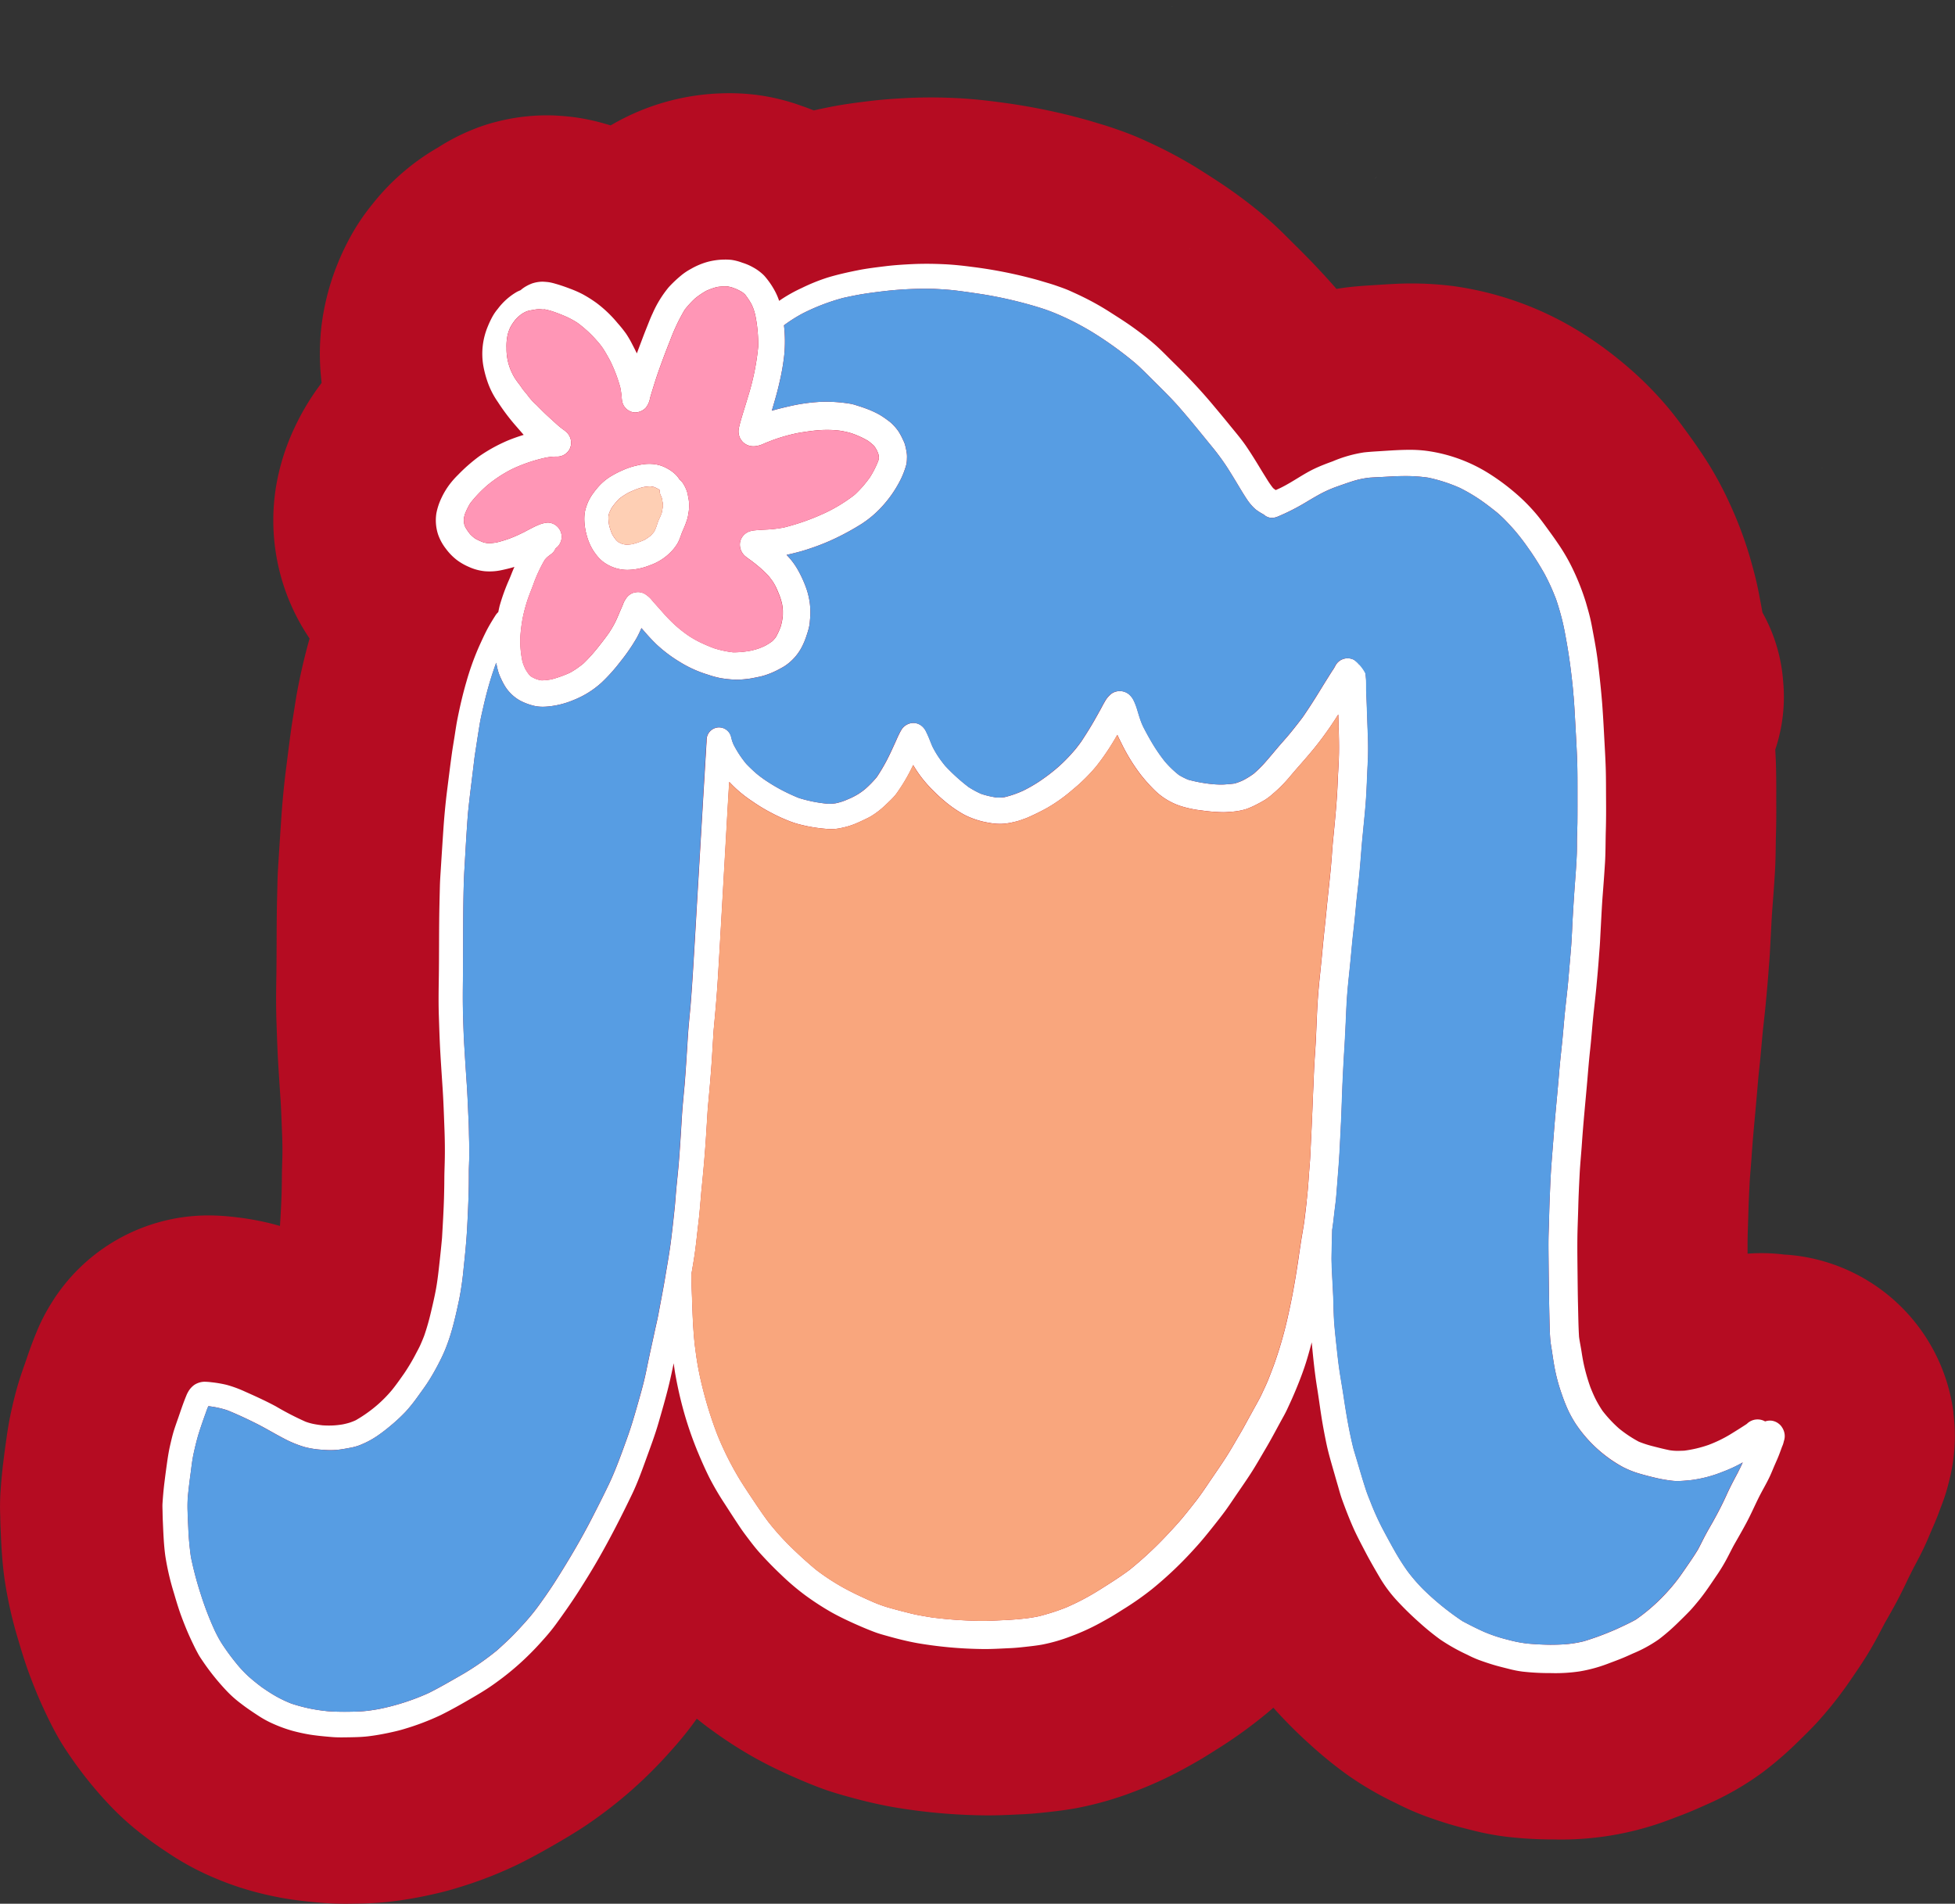 <svg id="Group_1006" data-name="Group 1006" xmlns="http://www.w3.org/2000/svg" xmlns:xlink="http://www.w3.org/1999/xlink" width="344.495" height="335.49" viewBox="0 0 344.495 335.49">
  <rect x="0" y="0" width="344.495" height="335.49" fill="#333333" stroke="none"/>
  <defs>
    <clipPath id="clip-path">
      <rect id="Rectangle_970" data-name="Rectangle 970" width="344.495" height="335.49" fill="none"/>
    </clipPath>
  </defs>
  <g id="Group_1005" data-name="Group 1005" clip-path="url(#clip-path)">
    <path id="Path_2146" data-name="Path 2146" d="M344.229,238.993a32.009,32.009,0,0,0-27.606-27.687c-.724-.092-1.455-.161-2.187-.2a32.331,32.331,0,0,0-6.49-.161c-.005-.762-.008-1.522,0-2.271.008-.92.041-1.84.071-2.761l.074-2.345c.043-1.677.128-3.357.214-5.075.038-.79.107-1.58.173-2.373.071-.895.145-1.794.2-2.651.15-2.215.354-4.423.556-6.632l.41-4.621c.112-1.313.219-2.631.365-3.946.15-1.338.27-2.679.387-4.025l.171-1.886c.071-.726.15-1.453.232-2.177.133-1.19.263-2.378.367-3.535.189-2.016.372-4.038.512-6.033l.051-.645c.071-.9.135-1.8.178-2.669l.173-3.3c.069-1.331.133-2.661.242-4.025.161-2.044.308-4.089.436-6.163.1-1.629.13-3.258.15-4.891.008-.556.015-1.114.033-1.659.066-2.187.069-4.377.054-6.523L313,129.41c-.005-1.639-.013-3.278-.066-4.94-.025-.79-.071-1.575-.11-2.365a29.134,29.134,0,0,0,1.4-11.886l-.046-.494,0-.059a29.183,29.183,0,0,0-3.617-11.718c-.112-.64-.224-1.249-.326-1.789l-.087-.451c-.219-1.19-.454-2.381-.732-3.538-.3-1.259-.645-2.5-1-3.747l-.1-.349a69.392,69.392,0,0,0-3.622-9.538,61.478,61.478,0,0,0-5.2-9.176c-.823-1.229-1.687-2.424-2.541-3.594s-1.718-2.322-2.631-3.441a61.456,61.456,0,0,0-7.912-8,66.939,66.939,0,0,0-7.772-5.7A57.263,57.263,0,0,0,255.9,40.407a58.914,58.914,0,0,0-10.721-.331c-.757.036-1.512.087-2.266.133l-.719.048-.257.015c-1.379.084-2.758.181-4.16.336-.783.087-1.545.2-2.279.319-2.269-2.613-4.759-5.241-7.565-7.991l-.7-.7c-.969-.966-2.294-2.3-3.915-3.706-1.884-1.639-3.9-3.214-6.112-4.787-1.519-1.083-3.089-2.1-4.665-3.107l-.65-.415A76.033,76.033,0,0,0,204.359,16c-1.058-.52-2.126-1.009-3.2-1.494-1.8-.8-3.342-1.343-4.425-1.723-1.2-.426-2.414-.8-3.635-1.16l-.63-.189c-1.05-.321-2.116-.6-3.181-.874l-.367-.1a109.589,109.589,0,0,0-13.122-2.475c-2.745-.365-5.225-.594-7.489-.693-2.722-.13-5.371-.143-8.21-.018-2,.1-4.4.24-7.033.566l-.288.036c-1.838.227-4.122.51-6.645,1.014-.772.155-1.7.344-2.74.579-.946-.382-1.718-.65-2.253-.834a37.039,37.039,0,0,0-8.019-1.922,38.7,38.7,0,0,0-4.621-.273c-.655,0-1.31.018-2.088.051a41.067,41.067,0,0,0-18.2,5.271l-.622.352c-.359-.11-.711-.214-1.055-.311a37.922,37.922,0,0,0-4.568-1.022c-.1-.013-.2-.028-.293-.043-1.56-.227-2.868-.314-4.066-.377A35.606,35.606,0,0,0,87.776,11.4a31.324,31.324,0,0,0-4.56,1.481,36.409,36.409,0,0,0-6,3.107A40.448,40.448,0,0,0,65.595,26.026a37.727,37.727,0,0,0-3.586,5.238,44.455,44.455,0,0,0-2.564,5.343,43.026,43.026,0,0,0-2.87,11.5,42.358,42.358,0,0,0,.1,9.38c-.066.092-.138.184-.206.273a42.979,42.979,0,0,0-4.629,7.751,39.616,39.616,0,0,0-3.156,10,37.076,37.076,0,0,0,5.87,27.027c-.742,2.608-1.4,5.343-1.991,8.322-.252,1.252-.456,2.518-.653,3.785l-.209,1.328c-.163,1-.321,2-.456,3-.26,1.907-.5,3.813-.739,5.72l-.12.961c-.354,2.791-.625,5.631-.831,8.687-.155,2.3-.306,4.6-.444,6.862l-.038.594c-.076,1.15-.145,2.3-.176,3.462l-.082,3.441c-.059,2.59-.066,5.18-.076,7.769-.008,1.879-.013,3.757-.043,5.623-.043,2.608-.074,5.185.02,8l.031.874c.071,2.133.148,4.264.273,6.39.112,1.937.242,3.874.37,5.809l.048.719c.1,1.519.153,3.046.212,4.568l.054,1.32c.061,1.6.079,2.982.048,4.208l-.023.8c-.028.907-.054,1.817-.059,2.786-.005.915-.023,1.83-.048,2.715-.054,1.856-.166,3.706-.273,5.559l-.005.092-.013.133c-.449-.133-.907-.26-1.382-.382a47.968,47.968,0,0,0-6.378-1.162,39.977,39.977,0,0,0-4.767-.316h-.125A32.551,32.551,0,0,0,8.908,219.9a33.218,33.218,0,0,0-2.475,4.874c-.752,1.81-1.331,3.459-1.853,5l-.288.826c-.25.711-.5,1.42-.749,2.195-.7,2.159-1.142,4.063-1.448,5.394-.495,2.136-.777,4.015-1,5.61-.189,1.313-.362,2.633-.517,3.915-.217,1.751-.377,3.52-.495,5.281a40.455,40.455,0,0,0-.046,4.1l.005.27c.015.683.031,1.369.061,1.973l.025.607c.1,2.266.222,5.085.665,8.284a73.844,73.844,0,0,0,2.424,10.787c.415,1.417.844,2.832,1.323,4.257.528,1.563,1.119,3.1,1.741,4.632.658,1.619,1.394,3.255,2.3,5.113.4.821.821,1.624,1.29,2.493a40.835,40.835,0,0,0,2.22,3.6,69.576,69.576,0,0,0,7.456,9.258,48.608,48.608,0,0,0,5.656,5.047c1.843,1.432,3.535,2.557,5.016,3.525A47.219,47.219,0,0,0,37.2,320.7a53.1,53.1,0,0,0,7.573,2.676A58.8,58.8,0,0,0,50.8,324.67c2.269.354,4.341.546,6.087.686,1.5.117,2.85.148,3.969.148.614,0,1.16-.01,1.621-.018l.431-.008a58.006,58.006,0,0,0,6.074-.365c2.011-.24,4.035-.576,6.278-1.05,1.56-.334,3.4-.749,5.519-1.415a71.728,71.728,0,0,0,10.55-4.106c2.8-1.384,5.292-2.809,7.6-4.157,1.407-.826,2.791-1.664,4.183-2.592,1.31-.872,2.59-1.8,3.8-2.717a76.21,76.21,0,0,0,8.488-7.491c1.134-1.145,2.223-2.345,3.283-3.543,1.338-1.512,2.587-3.061,3.729-4.634.122-.168.247-.339.372-.515q1.289,1.051,2.75,2.105a75.671,75.671,0,0,0,7.318,4.711c2.151,1.206,4.445,2.332,7.2,3.543,1.478.65,2.964,1.267,4.491,1.838,1.917.719,3.551,1.17,4.629,1.473l.387.107c2.893.8,5.376,1.371,7.8,1.8a101.4,101.4,0,0,0,15.4,1.45c2.467.051,4.6-.048,6.314-.133l.846-.038c1.506-.064,3.015-.2,4.593-.375l.324-.038c1.211-.133,2.873-.321,4.828-.678a58.386,58.386,0,0,0,9.921-2.809,68.485,68.485,0,0,0,8.911-4.053c1.086-.591,2.162-1.193,3.268-1.851.724-.433,1.44-.884,2.156-1.338l.609-.382a80.934,80.934,0,0,0,7.359-5.2q1.3-1.025,2.5-2.067c.171.2.342.393.515.586a83.472,83.472,0,0,0,6.133,6.072,73.019,73.019,0,0,0,6.214,5.055,57.51,57.51,0,0,0,8.565,5.024l.39.194a46.361,46.361,0,0,0,5.129,2.238c1.257.454,2.521.882,3.823,1.28s2.6.734,3.915,1.063l.405.1a46.755,46.755,0,0,0,5.858,1.114,69.488,69.488,0,0,0,8.4.489,53.871,53.871,0,0,0,20.779-3.6l.637-.242c.6-.224,1.2-.454,1.756-.673,1.216-.482,2.409-1,3.586-1.537a51.375,51.375,0,0,0,10.015-5.707,62.446,62.446,0,0,0,6.263-5.4c.976-.948,1.945-1.9,2.921-2.924.953-1,1.848-2.049,2.727-3.115l.176-.212c1.9-2.307,3.38-4.5,4.461-6.1l.426-.63a59.469,59.469,0,0,0,3.413-5.669l1.2-2.276c.724-1.269,1.445-2.539,2.128-3.811.737-1.376,1.415-2.778,2.08-4.191l.895-1.782c.658-1.213,1.3-2.434,1.9-3.714.362-.772.7-1.555,1.025-2.34l.26-.612c.464-1.048.907-2.1,1.29-3.135l.094-.257c.076-.2.153-.405.229-.612.036-.092.074-.184.1-.265a32.574,32.574,0,0,0,1.333-4.241,31.667,31.667,0,0,0,.772-12.133M187.729,82.626q.509.6,1.025,1.231c-.574.176-1.142.365-1.705.571.242-.6.469-1.2.681-1.8" transform="translate(0.001 9.986)" fill="#b50c22"/>
    <path id="Path_2147" data-name="Path 2147" d="M48.369,100.705c-.036-.087-.061-.176-.1-.265s-.087-.186-.125-.28c.074.181.15.365.224.545" transform="translate(74.576 155.146)" fill="#fff"/>
    <path id="Path_2148" data-name="Path 2148" d="M41.841,47.142a9.079,9.079,0,0,0,.594.874A7,7,0,0,0,43.6,49.245a7.155,7.155,0,0,0,4.415,1.512,11.149,11.149,0,0,0,3.892-.8,9.58,9.58,0,0,0,4.068-2.72,7.584,7.584,0,0,0,.943-1.343,9.652,9.652,0,0,0,.52-1.287c.12-.349.27-.693.413-1.025l.023-.051c.15-.352.308-.714.436-1.086l.069-.206a6.313,6.313,0,0,0,.252-.854,2.623,2.623,0,0,0,.059-.344l.023-.135.018-.115.018-.1a4.514,4.514,0,0,0,.071-.495,12.243,12.243,0,0,0,.018-1.29,5.49,5.49,0,0,0-.143-.986l-.018-.117a6.3,6.3,0,0,0-.217-.93,6.926,6.926,0,0,0-.714-1.433,1.991,1.991,0,0,0-.551-.571,4.678,4.678,0,0,0-.658-.862,6.433,6.433,0,0,0-1.422-1.063,6.364,6.364,0,0,0-1.677-.691,6.688,6.688,0,0,0-1.611-.184c-.235,0-.464.008-.7.031a10.015,10.015,0,0,0-1.448.25l-.189.041a12.965,12.965,0,0,0-2.269.765,17.481,17.481,0,0,0-2.429,1.272,9.89,9.89,0,0,0-2.113,1.891,9.747,9.747,0,0,0-.65.828,8.509,8.509,0,0,0-.979,1.634,10.181,10.181,0,0,0-.51,1.506,7.485,7.485,0,0,0-.133,1.988,11.329,11.329,0,0,0,.466,2.61,9.58,9.58,0,0,0,.969,2.256m2.924-6.378a6.557,6.557,0,0,1,.5-1.032,12.132,12.132,0,0,1,1.305-1.545,11.729,11.729,0,0,1,1.652-1.065c.482-.227.925-.415,1.354-.584a9.03,9.03,0,0,1,1.295-.39,8.331,8.331,0,0,1,1.175-.112,5.3,5.3,0,0,1,.637.115,7.258,7.258,0,0,1,.923.464l.059.054-.005.1-.005.107a2.206,2.206,0,0,0,.26.884c.069.171.133.342.189.515l.005.051,0,.051a3.4,3.4,0,0,0,.1.553,5.547,5.547,0,0,1,.033.607c-.015.076-.028.155-.046.247-.013.066-.026.127-.036.189l-.018.13c-.036.209-.071.428-.125.637-.1.268-.191.5-.288.711l-.082.178c-.061.13-.12.257-.178.387a8.645,8.645,0,0,0-.288.826l-.038.117a7.3,7.3,0,0,1-.459,1.078,7.669,7.669,0,0,1-.614.688,8.813,8.813,0,0,1-1.032.716,12.534,12.534,0,0,1-2.2.777,6.828,6.828,0,0,1-1.094.089,5.364,5.364,0,0,1-.7-.138,6.8,6.8,0,0,1-.673-.321,4.961,4.961,0,0,1-.4-.37,7.638,7.638,0,0,1-.665-.971,10.276,10.276,0,0,1-.533-1.547,8.581,8.581,0,0,1-.15-1.555,4.866,4.866,0,0,1,.138-.642" transform="translate(62.575 49.676)" fill="#fff"/>
    <path id="Path_2149" data-name="Path 2149" d="M110.7,47.94l.054.642,0,.018c-.018-.219-.038-.441-.056-.66" transform="translate(171.471 74.258)" fill="#fff"/>
    <path id="Path_2150" data-name="Path 2150" d="M296.572,223.665a2.456,2.456,0,0,0-.579-.6,2.535,2.535,0,0,0-1.213-.5,2.607,2.607,0,0,0-1.144.13,2.675,2.675,0,0,0-3.089.311c-.054.051-.11.1-.166.148-1.007.663-2.029,1.3-3.059,1.93a23.252,23.252,0,0,1-3.665,1.754,21.078,21.078,0,0,1-4.262,1.009c-.385.018-.767.028-1.152.036a9.459,9.459,0,0,1-1.42-.11c-.951-.194-1.891-.428-2.834-.673a18.969,18.969,0,0,1-2.61-.836,21.812,21.812,0,0,1-3.477-2.314,22.6,22.6,0,0,1-2.921-3.125,20.375,20.375,0,0,1-1.137-1.909c-.377-.729-.691-1.478-.994-2.241a32.938,32.938,0,0,1-1.2-4.216c-.155-.749-.275-1.5-.393-2.253-.127-.808-.308-1.619-.41-2.432-.112-1.843-.133-3.688-.178-5.531-.046-1.815-.061-3.63-.082-5.445-.02-2.077-.054-4.157-.033-6.232.018-1.861.107-3.716.155-5.575.048-1.914.14-3.829.237-5.74.092-1.863.285-3.727.41-5.59.25-3.673.627-7.333.943-11,.153-1.82.3-3.637.5-5.455s.336-3.668.515-5.5c.181-1.868.416-3.727.589-5.6.168-1.8.334-3.607.461-5.414.064-.884.145-1.761.189-2.648s.092-1.774.14-2.664c.1-1.843.184-3.683.329-5.521q.222-2.8.4-5.605c.115-1.9.087-3.808.145-5.715.054-1.81.054-3.625.041-5.437-.013-1.838,0-3.673-.056-5.511-.059-1.871-.173-3.734-.273-5.6-.1-1.927-.209-3.849-.352-5.773-.028-.39-.066-.785-.1-1.175-.176-2.037-.405-4.066-.65-6.1-.209-1.723-.51-3.436-.834-5.144-.168-.895-.324-1.792-.535-2.676-.219-.933-.495-1.853-.757-2.776a42.706,42.706,0,0,0-2.187-5.618,33.293,33.293,0,0,0-2.778-4.82c-.619-.92-1.274-1.815-1.927-2.712-.53-.726-1.06-1.445-1.626-2.141a32.311,32.311,0,0,0-4.152-4.178,38.4,38.4,0,0,0-4.415-3.237,27.6,27.6,0,0,0-11.007-3.992,22.716,22.716,0,0,0-3-.178c-.793,0-1.585.028-2.373.066-.885.043-1.769.107-2.653.161-.994.061-1.993.12-2.985.229a22.88,22.88,0,0,0-5.511,1.573c-1.116.405-2.218.823-3.291,1.338-.971.466-1.9,1.027-2.819,1.588s-1.817,1.114-2.771,1.6c-.377.2-.767.359-1.15.543a5.362,5.362,0,0,1-.474-.357,15.284,15.284,0,0,1-1.045-1.5c-.415-.665-.831-1.328-1.236-2-.785-1.3-1.583-2.587-2.434-3.841s-1.84-2.411-2.8-3.589c-1.017-1.259-2.054-2.5-3.092-3.737-2.192-2.623-4.545-5.1-6.984-7.489-1.1-1.081-2.169-2.21-3.332-3.222-1.246-1.083-2.562-2.093-3.905-3.049s-2.738-1.825-4.119-2.712a47.441,47.441,0,0,0-4.67-2.6c-.726-.357-1.463-.691-2.2-1.022s-1.506-.594-2.271-.864c-.974-.347-1.978-.619-2.967-.92-.78-.237-1.578-.433-2.365-.637a80.292,80.292,0,0,0-9.638-1.8c-1.677-.222-3.347-.4-5.034-.472-1-.046-1.991-.071-2.985-.071-.813,0-1.624.018-2.437.054-1.616.079-3.227.178-4.833.377s-3.227.39-4.818.709c-1.8.359-3.592.76-5.35,1.29a33.406,33.406,0,0,0-4.512,1.825,26.653,26.653,0,0,0-3.431,1.884c-.2.13-.387.265-.581.393a10.988,10.988,0,0,0-.9-2.014,14.29,14.29,0,0,0-1.733-2.432,8.425,8.425,0,0,0-1.973-1.468,9.13,9.13,0,0,0-1.863-.8,9.044,9.044,0,0,0-1.874-.5,9.8,9.8,0,0,0-1.129-.061c-.235,0-.466.008-.7.018a12.21,12.21,0,0,0-2.327.359,12.563,12.563,0,0,0-3.046,1.269,10.505,10.505,0,0,0-1.779,1.2,21.836,21.836,0,0,0-2.128,2.021,19.448,19.448,0,0,0-2.84,4.619c-.347.721-.632,1.473-.93,2.215-.288.724-.579,1.45-.851,2.179-.331.887-.673,1.769-1,2.656-.25-.528-.515-1.045-.783-1.557a18.368,18.368,0,0,0-1.111-1.917,22.893,22.893,0,0,0-1.5-1.868A21.635,21.635,0,0,0,87.726,25.6a22.617,22.617,0,0,0-2.493-1.57,19.7,19.7,0,0,0-2.154-.946c-.874-.336-1.779-.65-2.679-.9a9.017,9.017,0,0,0-1.037-.245c-.375-.054-.739-.076-1.124-.1a5.982,5.982,0,0,0-1.652.242,3.549,3.549,0,0,0-.454.161,7.014,7.014,0,0,0-1.193.63,5.234,5.234,0,0,0-.591.456c-.222.1-.446.191-.665.306a11.21,11.21,0,0,0-3.354,2.982,8.533,8.533,0,0,0-.839,1.178,15.543,15.543,0,0,0-.91,1.879,12.493,12.493,0,0,0-.811,7,18.8,18.8,0,0,0,.9,3.25,14.577,14.577,0,0,0,1.675,3.14,36.3,36.3,0,0,0,2.972,3.974c.52.6,1.045,1.2,1.565,1.8-.405.127-.811.255-1.208.393-.765.268-1.514.553-2.253.895a27.874,27.874,0,0,0-4.394,2.5A29.958,29.958,0,0,0,63.294,55.9a15.538,15.538,0,0,0-1.45,1.639,13.469,13.469,0,0,0-1.458,2.427,10.961,10.961,0,0,0-.89,2.694A8.036,8.036,0,0,0,59.8,66.4a8.776,8.776,0,0,0,1.371,2.5,9.933,9.933,0,0,0,1.912,1.97,10.21,10.21,0,0,0,2.08,1.206,8.909,8.909,0,0,0,2.85.79,9.982,9.982,0,0,0,2.768-.15c.839-.173,1.654-.362,2.47-.614l-.061.133c-.308.67-.553,1.371-.846,2.049a35.055,35.055,0,0,0-1.675,4.591c-.107.4-.178.8-.268,1.2a2.656,2.656,0,0,0-.5.591c-.574.9-1.132,1.815-1.619,2.773-.428.844-.823,1.713-1.216,2.574a47.524,47.524,0,0,0-2.3,6.4c-.612,2.105-1.111,4.254-1.54,6.406-.206,1.03-.359,2.077-.52,3.115-.168,1.065-.352,2.128-.5,3.2-.291,2.123-.553,4.249-.821,6.375-.293,2.322-.507,4.654-.665,6.992q-.226,3.361-.436,6.724c-.061,1-.138,1.991-.166,2.987-.028,1.1-.056,2.213-.079,3.319-.1,4.412-.046,8.827-.117,13.242-.036,2.164-.064,4.336.01,6.5.074,2.192.14,4.379.268,6.569.122,2.108.268,4.216.405,6.324.145,2.207.217,4.425.3,6.635.082,2.032.115,4.071.064,6.1-.023,1-.066,1.988-.071,2.985-.005,1.147-.028,2.3-.059,3.446-.071,2.345-.212,4.69-.349,7.033q-.2,2.183-.446,4.366c-.168,1.514-.331,3.043-.6,4.542-.263,1.448-.6,2.883-.941,4.315a41.045,41.045,0,0,1-1.152,4c-.2.523-.418,1.04-.642,1.552-.252.576-.563,1.124-.854,1.682a34.4,34.4,0,0,1-2.062,3.454c-.686.974-1.366,1.95-2.113,2.873a23.073,23.073,0,0,1-2.5,2.564,24.325,24.325,0,0,1-3.9,2.778,10.2,10.2,0,0,1-1.127.438,12.29,12.29,0,0,1-1.2.293,14.431,14.431,0,0,1-1.721.186,16.9,16.9,0,0,1-1.8-.025c-.566-.066-1.127-.145-1.685-.263a9.982,9.982,0,0,1-1.3-.377,52.239,52.239,0,0,1-5.256-2.715c-1.756-.943-3.563-1.766-5.383-2.574a21.158,21.158,0,0,0-3.253-1.2,20.87,20.87,0,0,0-2.684-.461,11.183,11.183,0,0,0-1.269-.092,3.44,3.44,0,0,0-1.741.543,3.746,3.746,0,0,0-1.119,1.262,4.484,4.484,0,0,0-.316.66c-.433,1.043-.805,2.113-1.17,3.184-.306.9-.635,1.794-.93,2.7-.311.956-.535,1.937-.76,2.916-.24,1.04-.4,2.1-.548,3.151q-.237,1.679-.444,3.365c-.148,1.2-.255,2.414-.334,3.622-.036.512,0,1.032.008,1.542s.018,1.037.043,1.557c.094,2.075.161,4.15.444,6.212a45.461,45.461,0,0,0,1.514,6.52c.306,1.05.619,2.1.969,3.14.339,1,.726,1.993,1.124,2.975.461,1.132.974,2.238,1.512,3.337.217.449.451.884.688,1.323.252.466.571.907.867,1.351a40.986,40.986,0,0,0,4.354,5.355,19.833,19.833,0,0,0,2.33,2.029c.974.757,2,1.44,3.036,2.116a17.71,17.71,0,0,0,2.6,1.415,24.41,24.41,0,0,0,3.408,1.241,31.478,31.478,0,0,0,3.1.675c1.292.2,2.587.321,3.89.426,1.065.087,2.139.054,3.2.038,1.04-.018,2.083-.046,3.115-.166,1.2-.143,2.4-.352,3.574-.6.971-.209,1.942-.423,2.893-.721a44.358,44.358,0,0,0,6.344-2.419c1.963-.971,3.864-2.057,5.753-3.161.933-.548,1.856-1.1,2.758-1.7.846-.566,1.672-1.175,2.485-1.789a47.978,47.978,0,0,0,5.236-4.654c.747-.754,1.455-1.547,2.159-2.342.686-.775,1.343-1.58,1.953-2.419,1.359-1.874,2.694-3.762,3.941-5.712,1.162-1.823,2.307-3.663,3.383-5.536,2.179-3.788,4.168-7.68,6.059-11.621.984-2.049,1.754-4.208,2.529-6.344.752-2.07,1.527-4.137,2.139-6.258s1.226-4.236,1.756-6.378c.336-1.356.627-2.725.91-4.094.1.749.2,1.5.342,2.241.263,1.443.566,2.88.92,4.305a63.42,63.42,0,0,0,2.863,8.8c.673,1.636,1.382,3.253,2.172,4.838a49.757,49.757,0,0,0,2.71,4.614c.918,1.427,1.838,2.852,2.784,4.257.479.709,1,1.389,1.514,2.07.612.805,1.241,1.611,1.924,2.363,1.183,1.305,2.409,2.569,3.691,3.775a42.408,42.408,0,0,0,4.308,3.663,48.666,48.666,0,0,0,4.54,2.947c1.519.849,3.1,1.591,4.688,2.289.981.431,1.965.844,2.967,1.218.831.314,1.7.538,2.549.777,1.685.466,3.38.887,5.1,1.19A72.816,72.816,0,0,0,155.4,262.8c1.741.043,3.495-.076,5.236-.153.841-.036,1.682-.122,2.518-.214,1.037-.117,2.083-.224,3.11-.413a29.56,29.56,0,0,0,4.991-1.443,38.734,38.734,0,0,0,5.134-2.327c.765-.418,1.527-.841,2.276-1.287s1.506-.941,2.264-1.41a52.6,52.6,0,0,0,4.718-3.344,66.856,66.856,0,0,0,7.588-7.249c1.178-1.28,2.258-2.638,3.342-4,.658-.831,1.315-1.664,1.942-2.521.494-.678.966-1.374,1.435-2.072.992-1.466,2.014-2.914,2.98-4.4.941-1.445,1.784-2.944,2.661-4.428.9-1.519,1.731-3.084,2.574-4.637.415-.765.859-1.519,1.226-2.307.375-.811.754-1.616,1.106-2.434.732-1.693,1.42-3.421,2.009-5.167.469-1.392.851-2.819,1.234-4.241.25,2.743.533,5.483.976,8.2.265,1.634.474,3.27.732,4.9s.563,3.242.9,4.851c.372,1.744.887,3.444,1.376,5.157q.329,1.155.663,2.3c.224.788.441,1.583.719,2.35.576,1.591,1.183,3.163,1.861,4.713.653,1.494,1.415,2.921,2.167,4.364.836,1.606,1.746,3.171,2.661,4.728a23.974,23.974,0,0,0,2.845,3.829,54.85,54.85,0,0,0,4.038,3.964,43.8,43.8,0,0,0,3.706,3.018,33.551,33.551,0,0,0,4.777,2.689,19.043,19.043,0,0,0,2.029.913c.8.291,1.606.566,2.422.816.974.3,1.965.535,2.949.783a18.777,18.777,0,0,0,2.3.451,41.867,41.867,0,0,0,4.96.265,28.914,28.914,0,0,0,5.144-.3,26.11,26.11,0,0,0,4.925-1.338c.719-.275,1.44-.538,2.154-.821.783-.308,1.545-.65,2.309-1a23.788,23.788,0,0,0,4.542-2.483,34.969,34.969,0,0,0,3.385-2.941c.706-.686,1.412-1.376,2.093-2.09.535-.563,1.022-1.162,1.517-1.761,1.2-1.455,2.228-3.043,3.288-4.6a30.331,30.331,0,0,0,1.754-2.913c.421-.79.813-1.6,1.244-2.383.719-1.262,1.445-2.513,2.128-3.793.765-1.422,1.415-2.9,2.123-4.346.647-1.32,1.42-2.58,2.042-3.913.306-.653.566-1.326.854-1.986.273-.624.558-1.246.8-1.886.155-.418.314-.831.459-1.249.046-.13.11-.252.158-.382a4.5,4.5,0,0,0,.194-.681,2.649,2.649,0,0,0,.133-1.236,2.819,2.819,0,0,0-.5-1.272M72.577,67.033a20.869,20.869,0,0,1-2.411.747,8.878,8.878,0,0,1-1.56.155,5.657,5.657,0,0,1-.808-.155,9.678,9.678,0,0,1-1.512-.7,7.368,7.368,0,0,1-.849-.754,9.458,9.458,0,0,1-.836-1.218,4.169,4.169,0,0,1-.2-.563,7.111,7.111,0,0,1-.079-.864,7.68,7.68,0,0,1,.181-.821,11.759,11.759,0,0,1,.964-1.975,22.113,22.113,0,0,1,3.064-3.209,23.427,23.427,0,0,1,4.287-2.8,27.693,27.693,0,0,1,5.891-2.011,10.886,10.886,0,0,1,1.379-.186c.135-.008.27-.01.4-.01.092,0,.184,0,.275,0l.069,0a2.489,2.489,0,0,0,2.169-1.374,2.551,2.551,0,0,0-.721-3.066,5.321,5.321,0,0,0-.456-.352l-.051-.038a14.34,14.34,0,0,1-1.175-.971l-.387-.352c-.579-.525-1.239-1.119-1.853-1.718-.441-.436-.834-.828-1.2-1.208-.24-.219-.456-.418-.668-.635a11.672,11.672,0,0,1-.867-1.037l-.168-.219c-.1-.133-.217-.265-.329-.4-.133-.158-.283-.334-.415-.515-.071-.1-.14-.2-.212-.3l-.028-.043c-.107-.158-.217-.316-.334-.466-.268-.344-.515-.686-.732-1.009a8.721,8.721,0,0,1-.653-1.193l-.033-.069-.048-.1a9.834,9.834,0,0,1-.818-4.058,9.754,9.754,0,0,1,.122-1.953,6.727,6.727,0,0,1,.558-1.726,8.532,8.532,0,0,1,.7-1.091,4.088,4.088,0,0,1,.581-.64l.031-.031a5.351,5.351,0,0,1,1.007-.77l.043-.02a3.736,3.736,0,0,1,.688-.306,6.746,6.746,0,0,1,.777-.161c.148-.031.293-.054.428-.076a4.2,4.2,0,0,1,.7-.076h.14l.048,0c.074,0,.15.008.229.013l.036,0,.051.005c.069.005.14.013.206.02l.087.008c.092-.01.184-.02.275-.028a12,12,0,0,1,1.522.4c.933.326,1.7.63,2.409.951a14.209,14.209,0,0,1,1.93,1.073,21.434,21.434,0,0,1,3.27,3.008,12.66,12.66,0,0,1,1.28,1.636c.37.594.747,1.257,1.157,2.024a26.037,26.037,0,0,1,1.789,4.733c.066.37.127.762.184,1.173.015.127.025.257.033.387.008.1.015.209.028.314a4.528,4.528,0,0,0,.15.818,2.416,2.416,0,0,0,1.224,1.4,2.035,2.035,0,0,0,1,.252,2.648,2.648,0,0,0,1.861-.826,3.676,3.676,0,0,0,.742-1.662c.041-.161.082-.316.127-.466.13-.441.265-.877.4-1.313.219-.719.464-1.486.749-2.345.658-1.9,1.4-3.9,2.284-6.115a33.172,33.172,0,0,1,2.562-5.383,17.256,17.256,0,0,1,1.83-1.991,14.288,14.288,0,0,1,1.988-1.343,12.707,12.707,0,0,1,1.843-.655,10.534,10.534,0,0,1,1.634-.127h.115a6.5,6.5,0,0,1,.981.217c.285.1.515.191.739.288a8.037,8.037,0,0,1,1.048.558,5.315,5.315,0,0,1,.461.39A14.713,14.713,0,0,1,115,25.76c.15.316.263.576.354.818a10.751,10.751,0,0,1,.349,1.213,25.579,25.579,0,0,1,.5,5.526,42.92,42.92,0,0,1-1.777,8.73c-.178.609-.365,1.216-.553,1.825l-.02.066c-.232.749-.523,1.685-.775,2.585-.094.342-.214.767-.288,1.183a2.665,2.665,0,0,0,.816,2.49,2.733,2.733,0,0,0,1.213.6,3.525,3.525,0,0,0,.563.051,3.809,3.809,0,0,0,.953-.143,4.92,4.92,0,0,0,.821-.3c.112-.051.224-.1.339-.145.316-.13.637-.255.956-.38l.229-.089a30.679,30.679,0,0,1,4.453-1.269c.986-.176,2-.324,3.084-.446a19.619,19.619,0,0,1,2.133-.112q.428,0,.856.015l.138.01.031,0c.456.031.925.061,1.376.135a14.784,14.784,0,0,1,1.851.418,16.149,16.149,0,0,1,2.954,1.341,12,12,0,0,1,1.045.864,7.1,7.1,0,0,1,.507.793,6.292,6.292,0,0,1,.311.8c.031.2.048.387.061.571-.028.153-.064.306-.1.459a16.6,16.6,0,0,1-1.473,2.919,19.65,19.65,0,0,1-2.712,3.107,27.8,27.8,0,0,1-4.912,3.054,40.125,40.125,0,0,1-7.548,2.71,22.335,22.335,0,0,1-2.916.354l-.405.02c-.357.02-.714.038-1.068.066l-.173.013-.061,0c-.184.015-.365.031-.566.054a3.8,3.8,0,0,0-.923.2,2.524,2.524,0,0,0-1.608,1.856,2.685,2.685,0,0,0,1,2.572c.184.15.382.293.574.428.466.326.915.678,1.29.984a20.731,20.731,0,0,1,2.164,2c.237.3.464.6.7.928a8.532,8.532,0,0,1,.533.907l.018.038c.219.461.433.958.67,1.563a11.074,11.074,0,0,1,.446,1.478,7.991,7.991,0,0,1,.14,1.134c.008.291.005.6-.005.943a10.226,10.226,0,0,1-.377,1.94,12.849,12.849,0,0,1-.874,1.886,7.133,7.133,0,0,1-.579.655,10.908,10.908,0,0,1-1.28.818c-.408.194-.752.342-1.081.461-.428.153-.867.268-1.318.38a16.415,16.415,0,0,1-3.056.316l-.1,0h-.1a18.189,18.189,0,0,1-3.385-.729c-.8-.306-1.555-.625-2.309-.981a18.057,18.057,0,0,1-2.151-1.221,23.476,23.476,0,0,1-2.182-1.7,27.317,27.317,0,0,1-2.164-2.177c-.6-.678-1.2-1.359-1.81-2.032l-.025-.031-.028-.031-.125-.148a5.064,5.064,0,0,0-1.44-1.285,2.671,2.671,0,0,0-.729-.245,2.411,2.411,0,0,0-.41-.038,3.325,3.325,0,0,0-.8.13l-.054.013a2.565,2.565,0,0,0-1.027.7,3.215,3.215,0,0,0-.362.512l-.092.145a3.9,3.9,0,0,0-.3.655c-.036.1-.076.2-.117.293l-.056.127c-.133.308-.268.614-.4.92l-.138.326c-.224.535-.482,1.142-.777,1.705-.255.489-.553,1-.935,1.588-.7,1.007-1.435,1.94-2.123,2.8a28.264,28.264,0,0,1-2.46,2.7c-.479.377-.846.65-1.193.892a13.283,13.283,0,0,1-1.178.721,20.559,20.559,0,0,1-3.235,1.155,11.878,11.878,0,0,1-1.715.181,6.761,6.761,0,0,1-.877-.2,6.537,6.537,0,0,1-.953-.459,4.593,4.593,0,0,1-.362-.324,8.008,8.008,0,0,1-.7-1.048c-.125-.27-.232-.515-.321-.747a5.85,5.85,0,0,1-.234-.818,17.831,17.831,0,0,1-.326-3.88,27.5,27.5,0,0,1,.456-3.658,29.267,29.267,0,0,1,.887-3.24c.212-.6.449-1.213.693-1.833.089-.227.173-.456.257-.681l.036-.1c.13-.359.263-.734.421-1.094a25.459,25.459,0,0,1,1.552-3.143,4.89,4.89,0,0,1,.466-.507c.214-.171.433-.339.65-.5a2.228,2.228,0,0,0,.8-1.025,2.594,2.594,0,0,0,.466-.418,2.5,2.5,0,0,0-1.812-4.127,2.1,2.1,0,0,0-.252.018,5.455,5.455,0,0,0-1.407.382c-.306.13-.558.242-.805.365-.4.2-.793.405-1.188.612l-.533.283c-.831.408-1.58.767-2.371,1.063m140.255,116.9-.11.935-.025.209c-.1.882-.209,1.794-.329,2.689-.076.489-.161.979-.242,1.466l-.008.048c-.092.548-.186,1.091-.27,1.639-.209,1.346-.375,2.455-.52,3.5-.568,3.742-1.086,6.581-1.68,9.215a70.791,70.791,0,0,1-2.608,9.171c-.352.938-.729,1.942-1.139,2.934-.28.642-.584,1.287-.851,1.858l-.117.252c-.314.67-.686,1.341-1.015,1.935l-.24.431c-.352.642-.706,1.285-1.058,1.924l-.189.342c-.117.214-.234.428-.349.64l-.046.084c-.28.512-.571,1.043-.877,1.557l-.53.9-.2.347c-.614,1.06-1.252,2.156-1.942,3.217-.627.969-1.287,1.935-1.927,2.87l-.12.176c-.306.449-.612.895-.915,1.343-.6.9-1.308,1.937-2.072,2.947-.754.969-1.565,2-2.4,3.01-.925,1.116-1.874,2.131-3.018,3.349a64.742,64.742,0,0,1-6.426,5.952c-1.718,1.282-3.561,2.439-5.345,3.558l-.036.02a42.43,42.43,0,0,1-5.784,3.041c-1.155.459-2.233.826-3.293,1.132l-.229.066c-.528.153-1.073.311-1.619.418s-1.111.2-1.817.293c-1.387.158-2.646.263-3.852.314l-.811.038c-1,.048-2.029.1-3.059.1-.156,0-.308,0-.464,0a77.327,77.327,0,0,1-8.486-.6c-.821-.13-1.631-.27-2.411-.415s-1.535-.339-2.271-.53l-.444-.112c-.854-.214-1.754-.459-2.753-.747a23.7,23.7,0,0,1-2.411-.879c-2.213-.964-3.877-1.764-5.389-2.6a39.406,39.406,0,0,1-4.754-3.122c-1.527-1.272-3.051-2.653-4.535-4.109a46.461,46.461,0,0,1-3.88-4.338c-.93-1.244-1.8-2.539-2.46-3.525l-.214-.321c-.8-1.193-1.616-2.427-2.383-3.665a55.383,55.383,0,0,1-3.913-7.82,69.743,69.743,0,0,1-2.5-7.851c-.352-1.364-.655-2.725-.9-4.048-.232-1.252-.4-2.516-.566-3.808-.15-1.3-.26-2.725-.354-4.481-.051-1.027-.087-2.067-.12-3.072-.023-.693-.046-1.382-.074-2.075-.043-1.043-.064-2.062-.056-3.036l.12-.7.025-.161c.127-.737.257-1.5.37-2.246.2-1.336.357-2.715.484-3.9.048-.421.1-.839.145-1.257l.008-.076c.079-.665.168-1.417.24-2.156.12-1.229.227-2.5.316-3.612l.033-.41c.245-2.416.495-5.014.688-7.667.1-1.338.181-2.666.273-4.155q.088-1.411.178-2.824l.015-.173.018-.191c.2-2.179.408-4.43.568-6.65.1-1.277.173-2.572.25-3.829l0-.038c.061-.994.12-1.983.186-2.975l.018-.173c.186-2.014.4-4.29.556-6.48.133-1.777.24-3.586.342-5.335l.013-.237.054-.9q.31-5.292.607-10.581l.15-2.638.365-6.367.359-6.365c.054-.918.11-1.84.163-2.761l.041-.686.048-.7c.01-.148.018-.3.028-.446l0,.005,0-.01a22.756,22.756,0,0,0,1.718,1.662,23.075,23.075,0,0,0,2.4,1.8l.487.334a29.024,29.024,0,0,0,2.857,1.682,27.292,27.292,0,0,0,2.661,1.244l.031.013a17.981,17.981,0,0,0,1.8.642c.523.143,1.065.275,1.71.415a27.685,27.685,0,0,0,3.054.451c.418.041.869.082,1.346.082h.1a9.117,9.117,0,0,0,1.68-.232l.054-.013a12.911,12.911,0,0,0,2.442-.76c.449-.189.877-.39,1.275-.579l.255-.122c.362-.173.772-.365,1.144-.591a14.462,14.462,0,0,0,2.292-1.743c.321-.3.7-.655,1.083-1.032a11.525,11.525,0,0,0,.846-.907c.219-.26.41-.551.584-.8l.158-.235a30.551,30.551,0,0,0,2.378-4.18c.015-.028.028-.054.046-.082l.005-.013,0,0,0-.005a21.226,21.226,0,0,0,1.394,2.093,23.14,23.14,0,0,0,2.424,2.7,27.67,27.67,0,0,0,2.3,2.044,21.389,21.389,0,0,0,2.985,1.973,14.851,14.851,0,0,0,4.2,1.354,10.927,10.927,0,0,0,2.174.2,10.773,10.773,0,0,0,2.246-.321l.092-.02a10.347,10.347,0,0,0,1.44-.428c.079-.031.158-.059.234-.084l.051-.018.033-.013c.186-.066.38-.135.563-.214,1.252-.548,2.4-1.116,3.51-1.733a28.537,28.537,0,0,0,4.471-3.209,30.36,30.36,0,0,0,4.16-4.122,42.217,42.217,0,0,0,3.464-5.129l.038-.064c.054-.094.11-.191.171-.285l.025-.043,0,0,0-.005c.242.54.517,1.088.762,1.57l.02.046a32.5,32.5,0,0,0,3.273,5.32,28.876,28.876,0,0,0,2.411,2.727,11.883,11.883,0,0,0,4.728,2.9,19.492,19.492,0,0,0,3.655.762,29.931,29.931,0,0,0,3.806.308c.446,0,.9-.038,1.343-.074l.038,0,.168-.013a11.4,11.4,0,0,0,2.452-.449,13.861,13.861,0,0,0,2.052-.915c.477-.242.918-.492,1.356-.757a10.711,10.711,0,0,0,1.412-1.1l.122-.1c.387-.336.777-.7,1.162-1.068a27.8,27.8,0,0,0,1.868-2.062l.222-.257c.484-.574.976-1.134,1.473-1.7.884-1.015,1.8-2.06,2.653-3.135.783-.981,1.565-2.034,2.383-3.209.479-.693.976-1.448,1.568-2.383l0,0,0,.005c.02.576.041,1.15.056,1.726l.015.551v.064c.041,1.491.084,3.031.054,4.547-.02.992-.074,2-.127,2.967l0,.046-.01.163c-.036.647-.071,1.3-.094,1.947-.117,3.059-.418,6.148-.709,9.136l-.107,1.1c-.084.849-.148,1.731-.2,2.513-.059.752-.122,1.6-.2,2.432-.145,1.5-.314,3.133-.517,4.986-.092.844-.173,1.687-.255,2.531l-.025.245c-.074.76-.148,1.522-.232,2.279-.163,1.466-.319,3.031-.507,5.083-.082.877-.173,1.756-.263,2.636l-.025.257-.041.4c-.064.609-.127,1.221-.186,1.833-.161,1.67-.285,3.4-.365,5.136-.031.665-.059,1.331-.087,2-.046,1.081-.092,2.164-.148,3.242-.033.624-.074,1.246-.115,1.868l-.018.27c-.066.979-.133,2.019-.173,3.033-.036.821-.069,1.639-.1,2.46L214,164.4c-.087,2.159-.176,4.458-.283,6.742-.071,1.458-.14,2.911-.206,4.366-.038.859-.1,1.721-.184,2.679-.041.523-.082,1.045-.117,1.565-.1,1.575-.227,2.942-.372,4.18m76.1,47.587-.329.622c-.545,1.025-1.16,2.19-1.682,3.342-.637,1.415-1.343,2.824-2.159,4.31-.107.191-.214.385-.319.581l-.166.291-.059.1c-.4.7-.816,1.425-1.2,2.149-.155.3-.306.594-.459.892l-.076.155c-.224.449-.449.887-.681,1.318-.678,1.124-1.445,2.233-2.123,3.212l-.622.9a30.967,30.967,0,0,1-3.194,3.915,32.172,32.172,0,0,1-5.019,4.321c-.586.326-1.2.64-1.817.93l-.456.217c-.681.319-1.382.65-2.088.935a48.575,48.575,0,0,1-4.762,1.721,20.106,20.106,0,0,1-3.117.52c-1,.082-2.009.1-2.863.1-1.262-.015-2.554-.084-3.953-.206a23.243,23.243,0,0,1-3.426-.665l-.3-.077a26.9,26.9,0,0,1-3.951-1.333c-1.19-.535-2.429-1.15-3.79-1.879a47.874,47.874,0,0,1-6.954-5.643,31.444,31.444,0,0,1-2.727-3.161,41.413,41.413,0,0,1-2.274-3.586c-.719-1.272-1.455-2.625-2.251-4.14a46.955,46.955,0,0,1-1.973-4.4l-.12-.3c-.252-.632-.515-1.285-.729-1.945-.334-1.037-.594-1.868-.813-2.618-.288-.971-.576-1.937-.867-2.906l-.148-.5-.349-1.167c-.8-3.217-1.325-6.441-1.733-9.174-.112-.755-.237-1.512-.362-2.266-.145-.89-.291-1.759-.415-2.62-.186-1.308-.329-2.643-.456-3.823l-.1-.89c-.138-1.295-.26-2.465-.347-3.673-.061-.915-.089-1.851-.112-2.753l0-.064c-.008-.285-.015-.568-.025-.854-.031-1.025-.089-2.067-.143-3.077l-.005-.059,0-.069c-.074-1.371-.153-2.789-.171-4.185.013-1.42.051-2.824.094-4.384l.015-.65,0,0v-.054c.051-.339.1-.678.145-1.014.064-.466.117-.935.168-1.415l.031-.257c.025-.24.056-.484.084-.729l.056-.459.008-.059c.082-.655.168-1.333.224-2.006.12-1.435.229-2.87.339-4.308l.059-.765c.135-1.687.224-3.423.3-5.05.023-.456.046-.918.069-1.379l.005-.051c.056-1.15.117-2.337.155-3.5l.038-1.03.013-.354c.043-1.229.087-2.5.143-3.742.076-1.642.163-3.4.275-5.215.1-1.512.181-3.133.27-5.111l.038-.818c.061-1.4.125-2.847.234-4.285.1-1.292.24-2.605.37-3.874l.005-.038c.046-.459.094-.918.14-1.374.069-.681.133-1.359.194-2.039l.013-.13c.084-.91.171-1.853.27-2.776l.087-.777.008-.069c.155-1.4.314-2.85.438-4.272.087-1,.2-2,.311-2.98l.01-.1c.076-.678.153-1.354.222-2.032.161-1.547.283-3.117.4-4.637l.005-.056.015-.24c.112-1.384.252-2.789.375-4.03l0-.033c.194-1.94.393-3.943.5-5.924.043-.777.076-1.56.112-2.34l.01-.247.01-.273c.036-.8.069-1.6.112-2.4.089-1.608.092-3.316.013-5.22-.048-1.185-.089-2.371-.13-3.553l-.051-1.484c-.013-.433-.033-.869-.054-1.32l-.038-.895c-.013-.336-.013-.678-.015-1.015v-.084c0-.362,0-.734-.015-1.1a12.005,12.005,0,0,0-.122-1.2,2.441,2.441,0,0,0-1.165-1.631h0l-.01-.008-.008-.008-.008-.005a2.447,2.447,0,0,0-.844-.747,2.435,2.435,0,0,0-3.242,1.014,6.846,6.846,0,0,1-.53.882c-.076.12-.156.24-.232.359l-.27.428-.191.308-.194.306c-.495.788-.981,1.585-1.471,2.378-.938,1.532-1.912,3.036-2.9,4.471-.67.892-1.389,1.807-2.133,2.72-.423.52-.892,1.048-1.3,1.517l-.066.074c-.308.349-.617.7-.918,1.06l-.3.357-.041.048c-.617.734-1.259,1.5-1.9,2.225a22.451,22.451,0,0,1-1.942,1.917,13.932,13.932,0,0,1-1.9,1.18,9.538,9.538,0,0,1-1.5.566c-.528.069-1.114.122-1.845.168-.181.008-.365.013-.546.013-.423,0-.844-.025-1.16-.046a24.98,24.98,0,0,1-4.614-.816,11.583,11.583,0,0,1-1.629-.826,17.154,17.154,0,0,1-2.5-2.414,29.176,29.176,0,0,1-2.1-3.041c-.568-.946-1.132-1.96-1.675-3.021a14.014,14.014,0,0,1-.54-1.325c-.143-.421-.273-.851-.4-1.267l-.191-.63c-.1-.334-.2-.607-.308-.854a8.242,8.242,0,0,0-.375-.8,3.74,3.74,0,0,0-.614-.772,2.359,2.359,0,0,0-.568-.387,2.418,2.418,0,0,0-1.106-.268c-.036,0-.071,0-.11,0l-.061,0a2.557,2.557,0,0,0-1.267.4,4.447,4.447,0,0,0-1.249,1.455c-.194.321-.375.66-.556,1-.1.189-.2.38-.308.568l-.214.38-.061.115c-.255.456-.507.907-.767,1.359-.78,1.361-1.613,2.656-2.253,3.63-.3.415-.6.816-.93,1.226-.311.39-.655.765-.986,1.129l-.26.285a27.08,27.08,0,0,1-2.376,2.256l-.15.122c-.336.273-.67.545-1.014.805-.576.438-1.16.841-1.6,1.145a27.1,27.1,0,0,1-2.875,1.659,18.239,18.239,0,0,1-3.288,1.15,9.117,9.117,0,0,1-1.147.076h-.168a15.407,15.407,0,0,1-2.8-.645,15.871,15.871,0,0,1-2.258-1.218,33.41,33.41,0,0,1-4.127-3.75c-.515-.64-.92-1.188-1.272-1.723a17.307,17.307,0,0,1-.979-1.713c-.125-.3-.245-.594-.365-.892-.074-.191-.153-.385-.229-.576-.163-.4-.352-.788-.538-1.175a2.818,2.818,0,0,0-.574-.78,2.348,2.348,0,0,0-1.721-.675l-.051,0a2.542,2.542,0,0,0-2.057,1.354c-.138.232-.257.472-.387.734-.161.329-.311.668-.466,1.017l-.206.459-.061.133c-.451.992-.918,2.014-1.433,2.99a32.71,32.71,0,0,1-1.7,2.852,19.076,19.076,0,0,1-1.97,2.034l-.026.025a12.277,12.277,0,0,1-1.308.951,13.8,13.8,0,0,1-1.308.693l-.454.194-.451.194a10.069,10.069,0,0,1-1.749.528,8.476,8.476,0,0,1-1.1.079c-.11,0-.219,0-.331-.008a24.5,24.5,0,0,1-5.032-1.009c-.994-.4-2-.864-3.064-1.422a31.825,31.825,0,0,1-3.122-1.894l-.125-.094a16.349,16.349,0,0,1-1.323-1.035c-.6-.533-1.134-1.045-1.629-1.563-.428-.523-.793-1.009-1.122-1.5a19.37,19.37,0,0,1-1.109-1.886,6.587,6.587,0,0,1-.319-.859c-.025-.094-.048-.189-.071-.283l-.01-.036c-.031-.12-.061-.24-.094-.357a2.193,2.193,0,0,0-2.088-1.506c-.031,0-.064,0-.094,0a2.215,2.215,0,0,0-2.034,1.705,3.223,3.223,0,0,0-.061.64c0,.087-.005.171-.01.25-.013.214-.028.426-.041.637-.02.334-.041.668-.061,1.027l-.031.52-.059.966-.122,2.077-.3,5-.089,1.542q-.375,6.389-.752,12.778-.187,3.131-.367,6.265l-.291,5-.01.158-.008.127c-.2,3.413-.41,6.943-.688,10.4-.031.329-.061.658-.094.989l-.048.512c-.046.5-.094,1-.14,1.5-.133,1.4-.219,2.834-.288,3.987-.133,2.123-.278,4.412-.464,6.79-.056.609-.115,1.216-.171,1.823l-.117,1.3c-.127,1.348-.209,2.671-.288,4.017-.155,2.615-.3,4.795-.469,6.862-.1,1.152-.219,2.3-.334,3.454-.094.933-.171,1.866-.255,2.9l-.061.777c-.206,2.1-.436,4.165-.678,6.135-.222,1.812-.535,3.671-.816,5.31-.076.456-.155.91-.229,1.366-.257,1.552-.556,3.13-.821,4.524l-.028.158q-.172.906-.342,1.815c-.125.678-.283,1.376-.423,2-.071.314-.14.627-.209.941l-.229,1.06q-.245,1.124-.492,2.248c-.166.754-.324,1.509-.482,2.269-.163.793-.329,1.591-.5,2.386-.344,1.545-.772,3.079-1.185,4.519l-.076.273-.02.064c-.405,1.427-.826,2.9-1.292,4.336-.375,1.167-.805,2.34-1.221,3.474l-.038.11-.339.925c-.673,1.815-1.42,3.75-2.309,5.6-1,2.085-2.049,4.147-2.949,5.9-1.779,3.456-3.923,7.147-6.559,11.282-.52.816-1.1,1.659-1.568,2.337l-.421.594c-.446.627-.9,1.28-1.384,1.9-.658.854-1.382,1.713-2.149,2.546l-.1.112c-.673.734-1.435,1.565-2.21,2.317-.762.734-1.555,1.471-2.355,2.184a48.094,48.094,0,0,1-5.791,4.045l-.956.553c-1.7.976-3.464,1.991-5.251,2.883a40.592,40.592,0,0,1-8.9,2.847c-.663.11-1.315.217-1.978.293-.805.092-1.624.122-2.386.14q-.78.019-1.555.02c-1.037,0-1.981-.028-2.883-.092a32.931,32.931,0,0,1-3.286-.489,30.992,30.992,0,0,1-3.189-.859,21.58,21.58,0,0,1-2.567-1.208c-.895-.492-1.751-1.06-2.544-1.606-.78-.571-1.563-1.2-2.391-1.925a21.2,21.2,0,0,1-2.083-2.2l-.02-.026c-.8-.971-1.5-1.907-2.146-2.855a19.313,19.313,0,0,1-1.04-1.649c-.268-.489-.51-.974-.691-1.346a54.579,54.579,0,0,1-2.483-6.431,60.558,60.558,0,0,1-1.746-6.6,50.154,50.154,0,0,1-.464-5.154c-.054-1.076-.094-2.037-.122-2.939a24.181,24.181,0,0,1,.048-2.552c.122-1.246.275-2.546.454-3.859.033-.237.064-.477.094-.714l.023-.194.008-.051c.12-.933.245-1.9.451-2.837.255-1.132.558-2.447.958-3.7.316-.989.668-2.009,1.055-3.087l.125-.347c.125-.357.268-.757.441-1.137a16.877,16.877,0,0,1,3.3.709c1.583.635,3.25,1.4,5.1,2.325.925.461,1.825.969,2.7,1.455.816.459,1.741.976,2.664,1.443a19.814,19.814,0,0,0,3.242,1.277,15.582,15.582,0,0,0,3.12.472l.242.02c.375.033.76.046,1.142.046a12.539,12.539,0,0,0,1.766-.12c.533-.076,1.119-.176,1.84-.319a9.131,9.131,0,0,0,1.394-.375,15.853,15.853,0,0,0,3.209-1.659,27.754,27.754,0,0,0,2.442-1.871,28.705,28.705,0,0,0,2.569-2.388,27.339,27.339,0,0,0,2.044-2.531l.431-.6c.528-.726,1.127-1.547,1.647-2.371.548-.867,1.076-1.792,1.614-2.817.41-.785.882-1.721,1.285-2.71.408-1.009.78-2.083,1.1-3.189.54-1.868.971-3.808,1.354-5.631a54.774,54.774,0,0,0,.777-5.478l.051-.482c.2-1.858.449-4.308.581-6.806.127-2.4.214-4.522.265-6.492.02-.747.023-1.509.025-2.248v-.138l0-.872c0-.487.023-.976.041-1.453l0-.056V177.1c.018-.477.036-.969.038-1.453.008-.989-.015-1.973-.043-2.985-.008-.3-.015-.6-.02-.9l0-.061c-.015-.7-.031-1.432-.069-2.154-.031-.647-.061-1.3-.089-1.953-.069-1.519-.138-3.084-.247-4.634-.148-2.2-.291-4.392-.415-6.513-.127-2.1-.189-4.221-.235-6.207-.041-1.751-.023-3.586-.008-5.208l.015-1.517q.015-2.309.018-4.619v-.268c.008-2.684.015-5.46.061-8.185.025-1.292.051-2.559.11-3.831.038-.818.087-1.631.135-2.475l.064-1.078c.122-2.207.275-4.774.469-7.321.168-1.779.385-3.584.6-5.327l.013-.107.1-.816.092-.747c.1-.805.2-1.616.291-2.422.082-.7.191-1.41.3-2.1l.013-.082c.046-.3.094-.6.138-.895.173-1.155.352-2.289.53-3.372.163-.994.4-1.991.617-2.952l.061-.263a63.772,63.772,0,0,1,1.741-6.242l.1-.3.023-.069c.079-.227.155-.454.245-.7.038-.1.076-.2.122-.3A.625.625,0,0,0,70.041,89l0,0,.005-.008a13.3,13.3,0,0,0,.423,1.8A9.5,9.5,0,0,0,70.89,91.8a12.766,12.766,0,0,0,.7,1.331,7.348,7.348,0,0,0,2.661,2.534,10.411,10.411,0,0,0,2.034.808,6.677,6.677,0,0,0,1.991.275c.11,0,.219,0,.329-.005a15.2,15.2,0,0,0,5.072-1.18,16.162,16.162,0,0,0,4.942-3.084,30.576,30.576,0,0,0,3.26-3.632,33.374,33.374,0,0,0,2.842-4.1c.321-.561.6-1.157.836-1.693.023-.056.048-.11.071-.168l0,0,0-.008c.252.293.5.584.754.872.594.681,1.206,1.331,1.871,1.981a24.806,24.806,0,0,0,4.168,3.14,20.638,20.638,0,0,0,4.795,2.179l.273.089a15.607,15.607,0,0,0,2.1.561,20.121,20.121,0,0,0,2.467.265c.133.005.265.01.4.01a16.964,16.964,0,0,0,1.733-.122l.138-.015c.375-.038.757-.11,1.111-.181l.163-.033.041-.008c.5-.1,1.014-.2,1.506-.342a14.256,14.256,0,0,0,2.238-.882c.535-.27.979-.512,1.4-.762A8.979,8.979,0,0,0,123.85,86.3a12.694,12.694,0,0,0,.869-2.08,15.057,15.057,0,0,0,.446-1.519,8.444,8.444,0,0,0,.161-1.239,12.705,12.705,0,0,0-.663-5.633,20.89,20.89,0,0,0-1.443-3.166,12.557,12.557,0,0,0-1.71-2.355c-.1-.11-.2-.217-.3-.324l0,0-.005-.005c.6-.122,1.208-.275,1.746-.413.808-.2,1.608-.441,2.381-.709a38.193,38.193,0,0,0,4.443-1.777,45.526,45.526,0,0,0,4.68-2.577,18.421,18.421,0,0,0,3.908-3.416,20.641,20.641,0,0,0,2.926-4.346,14.564,14.564,0,0,0,.989-2.577,4.9,4.9,0,0,0,.135-1.139l.005-.148a4.5,4.5,0,0,0-.059-.964,12.292,12.292,0,0,0-.286-1.346,4.685,4.685,0,0,0-.321-.8l-.066-.138a11.918,11.918,0,0,0-.742-1.387,8.953,8.953,0,0,0-1.132-1.338,6.061,6.061,0,0,0-.755-.622l-.071-.054a14.588,14.588,0,0,0-1.514-1.009A16.544,16.544,0,0,0,135.2,44.2c-.523-.2-1.065-.372-1.532-.52l-.135-.041a7.209,7.209,0,0,0-1.083-.285,27.074,27.074,0,0,0-4.262-.362c-.413,0-.816.013-1.2.036a31.338,31.338,0,0,0-5.195.744c-.76.171-1.718.4-2.682.663-.166.043-.331.092-.5.14l0,0h-.008l.145-.487c.415-1.4.89-3.036,1.246-4.67a39.564,39.564,0,0,0,.8-4.652,24.539,24.539,0,0,0-.028-5.042l-.018-.2v0a26.554,26.554,0,0,1,3.258-2.07,36.815,36.815,0,0,1,7.2-2.761c1.246-.268,2.467-.528,3.7-.719,1.2-.184,2.5-.354,4.109-.533a61.808,61.808,0,0,1,6.836-.349c.4,0,.805.005,1.208.008,1.336.066,2.755.145,4.15.321,1.741.224,3.342.451,4.9.7a75.48,75.48,0,0,1,8.881,2.047l.138.043c.678.206,1.379.421,2.062.67.887.321,1.815.7,3,1.244a49.216,49.216,0,0,1,5,2.676,63.892,63.892,0,0,1,7.471,5.4c.941.828,1.868,1.759,2.687,2.58l.163.161c.209.206.415.415.627.622l.031.033c1.055,1.045,2.251,2.228,3.37,3.433l.176.191.171.184c1.817,2.039,3.569,4.191,5.271,6.283l.823,1.009a42.363,42.363,0,0,1,2.725,3.655c.7,1.076,1.371,2.187,2.019,3.265l.028.048.321.533c.367.609.8,1.318,1.28,2.039a8.109,8.109,0,0,0,.7.915,6.68,6.68,0,0,0,.887.877,8.679,8.679,0,0,0,.935.612l.273.163.12.054.01.01h.008a2.163,2.163,0,0,0,.816.489,1.982,1.982,0,0,0,.63.1,2.738,2.738,0,0,0,1.058-.24,37.863,37.863,0,0,0,4.889-2.483c.747-.449,1.634-.974,2.544-1.473a21.8,21.8,0,0,1,2.651-1.2c1-.359,2.07-.737,3.125-1.076a15.168,15.168,0,0,1,3.028-.619c.625-.041,1.252-.071,1.876-.1l.5-.026c.247-.013.5-.025.749-.041l.1-.005c.612-.036,1.246-.071,1.871-.084.352-.01.7-.015,1.053-.015a27.691,27.691,0,0,1,4.1.28,28.13,28.13,0,0,1,5.58,1.812A30.376,30.376,0,0,1,243.01,60c1.216.8,2.381,1.718,3.38,2.513.533.464.925.828,1.28,1.183.622.627,1.2,1.262,1.728,1.856a39.505,39.505,0,0,1,2.554,3.319l.39.551c.831,1.216,1.621,2.488,2.411,3.885a35.77,35.77,0,0,1,1.894,4.122l.117.28c.37,1.068.716,2.228,1.055,3.553s.581,2.664.811,3.966l.015.071c.469,2.628.841,5.4,1.142,8.475l.005.043c.026.311.054.619.074.925l.008.092.005-.036c.143,1.733.237,3.558.316,5.024l.031.571.069,1.254c.076,1.44.158,2.931.214,4.42.056,1.588.059,3.224.061,4.67l0,.711c0,1.756.008,3.744-.01,5.7-.008.507-.025,1.015-.041,1.522-.015.413-.028.823-.036,1.236-.008.306-.008.614-.008.92v.156c0,.515,0,1.048-.02,1.573-.059,1.611-.178,3.242-.3,4.825l0,.059-.061.816c-.135,1.82-.247,3.683-.349,5.424-.043.7-.076,1.394-.11,2.09l0,.056c-.051,1.1-.107,2.23-.194,3.342q-.13,1.614-.273,3.227l-.046.523c-.046.543-.092,1.088-.138,1.631-.1,1.244-.242,2.5-.38,3.747q-.111.979-.214,1.963c-.1.93-.178,1.879-.26,2.8-.074.846-.15,1.687-.232,2.531q-.088.868-.181,1.741l-.005.038c-.133,1.249-.268,2.541-.37,3.813-.12,1.476-.257,2.977-.39,4.428l-.031.329c-.176,1.912-.375,4.081-.528,6.156-.064.846-.13,1.7-.2,2.562-.079,1.007-.158,2.009-.232,3.018-.12,1.672-.189,3.362-.252,5l-.031.719c-.046,1.088-.079,2.207-.1,3.263l-.013.367c-.02.721-.041,1.44-.066,2.164-.059,1.6-.038,3.2-.023,4.751l.008.849c.046,4.573.107,8.3.2,11.738.008.329.028.655.048.992l.018.331a18.312,18.312,0,0,0,.229,1.858l.008.043.066.418.115.762c.089.6.181,1.2.283,1.8a31.665,31.665,0,0,0,1.382,5.241,29.387,29.387,0,0,0,1.155,2.888,20.956,20.956,0,0,0,1.274,2.261,23.672,23.672,0,0,0,8.35,7.624,16.593,16.593,0,0,0,2.86,1.139c.969.28,1.807.5,2.567.678a24.885,24.885,0,0,0,3.362.6c.247.023.51.036.805.036.7,0,1.438-.071,2.031-.13l.347-.031a22.484,22.484,0,0,0,5.626-1.481,24.982,24.982,0,0,0,2.926-1.32c.189-.1.375-.212.561-.319l-.008.018.01-.005c-.27.594-.517,1.111-.767,1.58" transform="translate(17.399 27.8)" fill="#fff"/>
    <path id="Path_2151" data-name="Path 2151" d="M74.875,69.56v0l-.023-.071.023.074" transform="translate(115.945 107.633)" fill="#fff"/>
    <path id="Path_2152" data-name="Path 2152" d="M62.835,93.532l.054.048-.01-.008-.041-.041-.031-.028Z" transform="translate(97.287 144.836)" fill="#fff"/>
    <path id="Path_2153" data-name="Path 2153" d="M79,14.018v0" transform="translate(122.364 21.663)" fill="#fff"/>
    <path id="Path_2154" data-name="Path 2154" d="M78.928,15.505v-.051l.008-.15Z" transform="translate(122.258 23.706)" fill="#fff"/>
    <path id="Path_2155" data-name="Path 2155" d="M118.6,46.5l-.038.028-.015.013.054-.041" transform="translate(183.62 72.028)" fill="#fff"/>
    <path id="Path_2156" data-name="Path 2156" d="M125.843,32.4l.275-.036c.107-.013.217-.023.324-.038-.2.023-.4.048-.6.074" transform="translate(194.929 50.069)" fill="#fff"/>
    <path id="Path_2157" data-name="Path 2157" d="M69.837,0c.079.043.155.084.232.127.115.061.229.125.347.189C70.222.212,70.031.1,69.837,0" transform="translate(108.176)" fill="#fff"/>
    <path id="Path_2158" data-name="Path 2158" d="M80.992.447l.066.018c.069.015.14.02.206.036L80.992.447" transform="translate(125.455 0.692)" fill="#fff"/>
    <path id="Path_2159" data-name="Path 2159" d="M82.325,17.1c-.018.092-.038.184-.056.275-.008.041-.01.082-.02.12l.076-.4" transform="translate(127.402 26.488)" fill="#fff"/>
    <path id="Path_2160" data-name="Path 2160" d="M93.1,8.662A.513.513,0,0,1,93.14,8.6l.036-.071c-.023.046-.048.089-.071.135" transform="translate(144.217 13.208)" fill="#fff"/>
    <path id="Path_2161" data-name="Path 2161" d="M86.8,8.863l.008-.025.005-.008-.013.033" transform="translate(134.45 13.678)" fill="#fff"/>
    <path id="Path_2162" data-name="Path 2162" d="M95.326,12.157c-.054.11-.107.219-.158.326-.036.071-.066.145-.1.217l.26-.543" transform="translate(147.256 18.831)" fill="#fff"/>
    <path id="Path_2163" data-name="Path 2163" d="M143.184,19.964a61.822,61.822,0,0,0-6.839.349c-1.608.178-2.913.347-4.109.533-1.231.191-2.452.449-3.7.719a36.615,36.615,0,0,0-7.2,2.761,26.016,26.016,0,0,0-3.255,2.07l.018.2a24.876,24.876,0,0,1,.025,5.039,40.007,40.007,0,0,1-.8,4.652c-.357,1.639-.831,3.27-1.246,4.672l-.143.489c1.124-.329,2.289-.6,3.184-.8a31.319,31.319,0,0,1,5.192-.747c.385-.023.785-.033,1.2-.033a27,27,0,0,1,4.257.359,7.6,7.6,0,0,1,1.088.288l.133.041c.469.148,1.009.319,1.532.517A16.643,16.643,0,0,1,134.8,42.1a14.631,14.631,0,0,1,1.517,1.007l.071.056a5.71,5.71,0,0,1,.755.622,8.828,8.828,0,0,1,1.132,1.338,11.891,11.891,0,0,1,.742,1.384l.064.14a4.675,4.675,0,0,1,.324.8,11.653,11.653,0,0,1,.286,1.348,4.849,4.849,0,0,1,.061.964l-.008.145a4.869,4.869,0,0,1-.133,1.139,14.7,14.7,0,0,1-.992,2.577,20.512,20.512,0,0,1-2.926,4.346,18.508,18.508,0,0,1-3.908,3.418,46.236,46.236,0,0,1-4.68,2.577,38.839,38.839,0,0,1-4.443,1.777c-.772.268-1.57.5-2.381.706-.535.138-1.142.293-1.746.413a13.214,13.214,0,0,1,2.011,2.687,20.756,20.756,0,0,1,1.44,3.166,13.741,13.741,0,0,1,.645,2.7,14.055,14.055,0,0,1,.023,2.934,9.238,9.238,0,0,1-.161,1.241c-.122.538-.3,1.065-.446,1.517a13.1,13.1,0,0,1-.872,2.083,8.712,8.712,0,0,1-1.774,2.325,8.4,8.4,0,0,1-1.292,1.007c-.415.255-.859.495-1.394.76a13.65,13.65,0,0,1-2.238.884c-.494.145-1.009.247-1.506.344l-.038.01-.166.028a11.048,11.048,0,0,1-1.109.184l-.14.013a16.265,16.265,0,0,1-1.736.122c-.125,0-.26,0-.39-.01a20.237,20.237,0,0,1-2.47-.26,16.276,16.276,0,0,1-2.1-.566l-.275-.087a20.725,20.725,0,0,1-4.792-2.179,24.774,24.774,0,0,1-4.17-3.143c-.663-.65-1.277-1.3-1.871-1.978-.252-.291-.5-.581-.752-.869-.26.576-.558,1.239-.915,1.861a33.915,33.915,0,0,1-2.84,4.1,31.472,31.472,0,0,1-3.265,3.632A16.034,16.034,0,0,1,81,92.439a15.032,15.032,0,0,1-5.067,1.18c-.11,0-.222.005-.331.005a6.769,6.769,0,0,1-1.988-.273,10.6,10.6,0,0,1-2.034-.808,7.383,7.383,0,0,1-2.664-2.536,11.606,11.606,0,0,1-.7-1.328A10.118,10.118,0,0,1,67.8,87.67a13.11,13.11,0,0,1-.423-1.8c-.059.12-.11.242-.155.365-.089.245-.166.472-.242.7L66.952,87l-.1.3c-.767,2.235-1.333,4.509-1.738,6.24l-.056.268c-.227.961-.459,1.953-.622,2.949-.176,1.083-.354,2.215-.53,3.367-.043.3-.089.6-.138.9l-.013.079c-.1.686-.217,1.394-.293,2.1-.1.808-.194,1.613-.293,2.422l-.092.747-.1.818-.013.107c-.214,1.741-.436,3.546-.6,5.327-.194,2.546-.342,5.111-.472,7.321l-.059,1.078c-.051.844-.1,1.657-.138,2.473-.056,1.272-.082,2.539-.11,3.831-.043,2.727-.054,5.5-.059,8.185v.27q-.008,2.309-.018,4.619c-.005.5-.01,1.012-.013,1.517-.018,1.621-.036,3.454,0,5.208.048,1.983.107,4.109.232,6.2.127,2.121.268,4.313.421,6.515.107,1.547.176,3.117.247,4.632q.038.979.089,1.958c.036.716.054,1.445.069,2.151l0,.059c0,.3.013.6.018.9.025,1.007.051,2,.043,2.985,0,.482-.02.974-.038,1.453l0,.051,0,.059c-.015.474-.033.966-.036,1.45l0,.874v.138c0,.737-.008,1.5-.028,2.248-.046,1.97-.135,4.094-.265,6.49-.13,2.5-.377,4.95-.581,6.8l-.048.487a54.88,54.88,0,0,1-.777,5.478c-.387,1.82-.813,3.762-1.356,5.628a33.65,33.65,0,0,1-1.1,3.189c-.405.992-.874,1.927-1.285,2.712-.538,1.025-1.068,1.945-1.616,2.814-.517.823-1.119,1.647-1.647,2.373l-.431.6a27.338,27.338,0,0,1-2.042,2.531,34.208,34.208,0,0,1-5.016,4.259,15.515,15.515,0,0,1-3.207,1.662,8.4,8.4,0,0,1-1.394.372c-.719.145-1.305.245-1.843.319a12.406,12.406,0,0,1-1.761.122c-.382,0-.77-.015-1.142-.048l-.245-.018a15.773,15.773,0,0,1-3.12-.474,19.7,19.7,0,0,1-3.24-1.277c-.923-.466-1.848-.984-2.664-1.44-.874-.489-1.777-.994-2.7-1.458-1.848-.928-3.52-1.69-5.1-2.325a16.7,16.7,0,0,0-3.3-.706c-.173.377-.316.78-.441,1.134l-.125.349c-.39,1.078-.739,2.1-1.055,3.087-.4,1.252-.709,2.569-.958,3.7-.209.933-.334,1.9-.454,2.834l-.005.051-.023.194c-.031.237-.064.477-.1.711-.181,1.315-.329,2.615-.451,3.862a22.873,22.873,0,0,0-.048,2.552c.028.9.069,1.861.122,2.936a50.906,50.906,0,0,0,.461,5.157,60.94,60.94,0,0,0,1.749,6.6,55.363,55.363,0,0,0,2.48,6.431c.181.372.426.856.693,1.343.344.627.737,1.213,1.037,1.654.647.946,1.354,1.879,2.146,2.85l.02.028a21.766,21.766,0,0,0,2.085,2.2c.828.721,1.611,1.351,2.391,1.924.793.543,1.649,1.114,2.541,1.608a22.433,22.433,0,0,0,2.569,1.206,29.144,29.144,0,0,0,6.472,1.348c.9.061,1.845.092,2.883.092.52,0,1.037-.008,1.557-.02.76-.02,1.578-.051,2.386-.143.66-.076,1.313-.181,1.975-.293a40.539,40.539,0,0,0,8.9-2.845c1.787-.895,3.551-1.907,5.253-2.885l.956-.551a48.18,48.18,0,0,0,5.789-4.048c.8-.714,1.593-1.448,2.355-2.184.777-.749,1.54-1.58,2.213-2.314l.1-.112c.762-.833,1.489-1.69,2.146-2.546.477-.619.938-1.272,1.384-1.9l.421-.6c.466-.675,1.048-1.519,1.57-2.337,2.636-4.134,4.779-7.823,6.553-11.282.9-1.743,1.955-3.811,2.954-5.893.887-1.856,1.634-3.788,2.307-5.6l.339-.928.041-.107c.413-1.134.841-2.309,1.221-3.477.464-1.433.887-2.906,1.292-4.333l.02-.064.074-.275c.41-1.44.839-2.975,1.185-4.519.178-.8.342-1.591.5-2.388.158-.757.316-1.512.484-2.263s.326-1.5.489-2.248l.229-1.06c.069-.314.138-.627.209-.941.14-.619.3-1.318.423-2,.112-.607.227-1.211.339-1.817l.031-.155c.265-1.394.563-2.972.821-4.524.079-.454.153-.913.229-1.369.278-1.636.6-3.5.821-5.31.237-1.968.464-4.033.673-6.135l.061-.777c.084-1.032.161-1.963.257-2.9.112-1.15.229-2.3.331-3.454.168-2.067.314-4.249.469-6.862.079-1.346.161-2.669.285-4.017l.122-1.3q.08-.91.166-1.825c.189-2.378.336-4.667.469-6.788.069-1.152.153-2.587.285-3.984.048-.5.092-1,.143-1.5l.048-.515.092-.989c.28-3.464.484-6.992.688-10.4l.005-.127.013-.161.291-5q.18-3.135.367-6.265.375-6.389.752-12.778l.089-1.545.293-5,.125-2.075.056-.969.031-.52c.023-.359.043-.691.066-1.022.01-.214.023-.426.038-.64.005-.082.008-.166.01-.252a3.059,3.059,0,0,1,.061-.64,2.219,2.219,0,0,1,2.037-1.705c.028,0,.061,0,.092,0a2.2,2.2,0,0,1,2.088,1.509c.033.117.066.237.094.357l.01.033c.02.094.048.191.071.285a6.727,6.727,0,0,0,.319.859,19.222,19.222,0,0,0,1.111,1.886c.324.484.693.974,1.119,1.5.495.517,1.027,1.03,1.629,1.563.428.38.9.726,1.325,1.032l.125.094a31.574,31.574,0,0,0,3.117,1.9c1.073.556,2.072,1.022,3.066,1.42a24.292,24.292,0,0,0,5.032,1.012c.112.005.222.008.331.008a8.072,8.072,0,0,0,1.1-.082,9.816,9.816,0,0,0,1.746-.528l.456-.191.449-.191a13.848,13.848,0,0,0,1.31-.7,11.937,11.937,0,0,0,1.308-.951l.023-.023a18.852,18.852,0,0,0,1.973-2.034c.637-.964,1.19-1.9,1.7-2.852.515-.979.979-2,1.43-2.99l.061-.135.209-.459c.153-.347.3-.686.464-1.015.13-.265.25-.5.387-.734a2.548,2.548,0,0,1,2.057-1.354h.051a2.348,2.348,0,0,1,1.721.675,2.828,2.828,0,0,1,.574.783c.184.385.372.777.535,1.175.079.191.156.382.232.574.122.3.24.6.365.895a16.613,16.613,0,0,0,.979,1.713c.352.535.757,1.083,1.272,1.723a33.028,33.028,0,0,0,4.129,3.747,15.8,15.8,0,0,0,2.253,1.221,15.213,15.213,0,0,0,2.8.642c.056,0,.112,0,.168,0a8.653,8.653,0,0,0,1.147-.079,18.17,18.17,0,0,0,3.288-1.15,26.614,26.614,0,0,0,2.875-1.657c.444-.3,1.027-.706,1.6-1.144.342-.263.678-.533,1.015-.805l.148-.125a26.766,26.766,0,0,0,2.378-2.253l.26-.288c.331-.362.675-.739.986-1.127.326-.41.63-.811.933-1.223.64-.976,1.471-2.269,2.251-3.632.263-.451.512-.907.765-1.359l.066-.112.214-.385c.1-.186.2-.375.3-.566.184-.339.367-.681.558-1a4.42,4.42,0,0,1,1.249-1.455,2.561,2.561,0,0,1,1.267-.405l.061,0c.036,0,.074,0,.107,0a2.391,2.391,0,0,1,1.109.27,2.426,2.426,0,0,1,.568.385,3.91,3.91,0,0,1,.617.775,8.461,8.461,0,0,1,.372.8c.1.25.2.523.306.854l.194.63c.125.418.255.849.4,1.269a12.2,12.2,0,0,0,.538,1.323c.543,1.058,1.106,2.077,1.672,3.023a29.822,29.822,0,0,0,2.108,3.041,17.256,17.256,0,0,0,2.5,2.411,11.56,11.56,0,0,0,1.626.828,25.226,25.226,0,0,0,4.614.813c.319.023.737.046,1.162.046.181,0,.367-.005.545-.013.729-.043,1.315-.1,1.845-.171a9.151,9.151,0,0,0,1.5-.563,13.936,13.936,0,0,0,1.9-1.178,22.457,22.457,0,0,0,1.942-1.917c.647-.734,1.285-1.491,1.907-2.225l.038-.048.3-.362c.3-.357.612-.706.918-1.058l.066-.076c.41-.466.877-.994,1.3-1.514.742-.913,1.461-1.825,2.133-2.717.984-1.438,1.958-2.939,2.9-4.471q.73-1.193,1.473-2.381l.189-.306.194-.308.27-.428c.076-.12.156-.24.234-.354a7.954,7.954,0,0,0,.53-.884,2.432,2.432,0,0,1,3.24-1.014,7.054,7.054,0,0,1,2.039,2.4c.048.357.1.772.12,1.2.018.365.018.739.018,1.1v.084c0,.334,0,.678.013,1.017l.038.892c.023.451.038.887.056,1.323l.051,1.484q.057,1.774.13,3.553c.076,1.9.071,3.612-.015,5.218-.043.8-.079,1.6-.112,2.4l-.013.27-.008.25c-.033.78-.066,1.557-.112,2.34-.1,1.978-.306,3.982-.5,5.921l0,.036c-.125,1.239-.265,2.646-.375,4.03l-.018.24-.005.054c-.117,1.522-.242,3.092-.4,4.637q-.1,1.017-.219,2.032l-.015.107c-.107.974-.222,1.986-.311,2.977-.122,1.425-.28,2.873-.436,4.272l-.008.069-.087.777c-.1.923-.186,1.868-.27,2.778l-.013.13c-.059.678-.125,1.359-.194,2.039-.043.454-.092.915-.14,1.374l-.005.036c-.133,1.269-.268,2.585-.37,3.877-.112,1.438-.176,2.885-.234,4.282l-.036.821c-.092,1.975-.178,3.6-.273,5.111-.112,1.82-.2,3.574-.275,5.215-.056,1.244-.1,2.513-.145,3.739l-.013.357-.036,1.027c-.038,1.167-.1,2.355-.158,3.5l0,.054-.069,1.379c-.079,1.624-.166,3.36-.3,5.044l-.059.77q-.164,2.153-.336,4.305c-.059.673-.14,1.354-.224,2.009l-.008.059-.059.459c-.028.242-.059.487-.084.732l-.031.252c-.054.482-.1.948-.168,1.415q-.069.509-.145,1.017l-.02.706c-.038,1.557-.076,2.964-.092,4.384.02,1.394.094,2.812.171,4.183l0,.071.005.059c.056,1.009.112,2.052.145,3.077l.023.854,0,.061c.023.9.054,1.838.112,2.755.087,1.206.209,2.376.349,3.673l.094.89c.127,1.178.27,2.516.459,3.823.122.859.265,1.731.415,2.623.122.754.247,1.509.362,2.263.405,2.733.93,5.954,1.733,9.171l.347,1.167.15.5c.286.969.574,1.935.862,2.906.222.749.484,1.58.816,2.618.214.66.474,1.313.732,1.945l.117.3a47.344,47.344,0,0,0,1.973,4.4c.8,1.514,1.532,2.868,2.251,4.14a40.781,40.781,0,0,0,2.276,3.584,30.847,30.847,0,0,0,2.727,3.161,47.538,47.538,0,0,0,6.951,5.643c1.364.729,2.6,1.346,3.79,1.881a27.133,27.133,0,0,0,3.953,1.333l.3.074a22.825,22.825,0,0,0,3.423.668c1.4.122,2.692.189,3.956.2.854,0,1.861-.018,2.863-.1a20.8,20.8,0,0,0,3.117-.52,49.087,49.087,0,0,0,4.759-1.723c.706-.283,1.41-.614,2.085-.933l.459-.217c.619-.291,1.234-.6,1.817-.928a31.844,31.844,0,0,0,5.016-4.326,30.748,30.748,0,0,0,3.2-3.913l.624-.9c.676-.979,1.445-2.09,2.121-3.212.232-.433.459-.872.681-1.32l.077-.153c.155-.3.306-.6.459-.895.382-.724.8-1.448,1.2-2.149l.061-.1.163-.288c.1-.2.212-.39.319-.581.816-1.484,1.522-2.9,2.159-4.313.52-1.152,1.139-2.315,1.685-3.339l.326-.619c.247-.472.5-.989.77-1.585a24.941,24.941,0,0,1-3.492,1.626,22.377,22.377,0,0,1-5.626,1.481l-.344.033c-.594.056-1.336.13-2.037.13-.291,0-.556-.013-.8-.036a25.364,25.364,0,0,1-3.362-.6c-.76-.176-1.6-.4-2.567-.681a16.47,16.47,0,0,1-2.86-1.139,21.781,21.781,0,0,1-4.575-3.25A22.176,22.176,0,0,1,257.585,220a21.911,21.911,0,0,1-1.274-2.261,27.559,27.559,0,0,1-1.15-2.888,30.552,30.552,0,0,1-1.384-5.243c-.1-.6-.2-1.2-.286-1.8l-.117-.76-.066-.418-.005-.041a18.368,18.368,0,0,1-.227-1.861l-.023-.331c-.015-.334-.038-.66-.046-.989-.092-3.439-.153-7.168-.2-11.741l-.008-.849c-.015-1.55-.036-3.156.025-4.751.023-.719.043-1.44.066-2.164l.008-.364c.031-1.055.064-2.177.107-3.263l.031-.721c.066-1.636.135-3.326.252-5q.111-1.506.232-3.015c.066-.869.135-1.718.2-2.564.153-2.075.352-4.241.528-6.153l.031-.331c.135-1.45.268-2.949.39-4.425.1-1.272.242-2.564.37-3.813l.005-.038c.061-.581.12-1.162.183-1.743.079-.844.156-1.685.227-2.529.082-.923.168-1.871.263-2.8.066-.655.14-1.31.212-1.963.14-1.244.278-2.5.382-3.75.043-.54.092-1.086.138-1.629l.046-.523c.094-1.076.189-2.151.273-3.23.092-1.109.143-2.246.2-3.339l0-.056c.033-.7.066-1.394.107-2.09.1-1.744.217-3.6.352-5.424l.059-.818.008-.059c.117-1.58.234-3.214.293-4.825.015-.525.018-1.058.018-1.573l0-.153c0-.306,0-.614.01-.923.005-.413.018-.823.033-1.236.015-.5.036-1.012.041-1.522.018-1.95.013-3.941.01-5.694l0-.711c0-1.445-.005-3.082-.064-4.67-.051-1.491-.135-2.98-.212-4.423l-.069-1.254-.033-.571c-.076-1.466-.168-3.291-.316-5.024l-.005.051c-.018-.342-.051-.686-.082-1.03l0-.046c-.3-3.074-.673-5.847-1.139-8.475l-.015-.069c-.229-1.305-.472-2.653-.811-3.969s-.688-2.483-1.055-3.548l-.117-.285a35.969,35.969,0,0,0-1.894-4.122c-.793-1.4-1.583-2.669-2.411-3.882l-.39-.551a38.645,38.645,0,0,0-2.557-3.321c-.53-.591-1.106-1.226-1.728-1.853-.352-.354-.749-.721-1.282-1.183-1-.8-2.162-1.713-3.377-2.516a30.824,30.824,0,0,0-3.148-1.817,27.877,27.877,0,0,0-5.582-1.81,26.932,26.932,0,0,0-4.1-.283c-.352,0-.7.005-1.055.013-.624.015-1.257.051-1.868.084l-.1.005c-.252.015-.5.031-.752.043l-.5.025c-.627.031-1.252.064-1.876.107a15,15,0,0,0-3.028.617c-1.055.336-2.126.716-3.128,1.076a22.316,22.316,0,0,0-2.648,1.2c-.913.5-1.8,1.027-2.544,1.476a37.839,37.839,0,0,1-4.889,2.48,2.7,2.7,0,0,1-1.058.242,2.056,2.056,0,0,1-.63-.1,2.256,2.256,0,0,1-.834-.5l-.12-.054c-.089-.054-.181-.11-.273-.163a9.105,9.105,0,0,1-.935-.614,6.811,6.811,0,0,1-.887-.874,8.05,8.05,0,0,1-.7-.92c-.482-.716-.915-1.425-1.282-2.037l-.321-.533-.025-.046c-.653-1.078-1.323-2.19-2.019-3.265a42.547,42.547,0,0,0-2.725-3.658l-.826-1.007c-1.7-2.1-3.454-4.244-5.271-6.283l-.168-.186-.178-.191c-1.119-1.2-2.314-2.386-3.372-3.431l-.031-.033-.624-.622-.163-.163c-.818-.821-1.746-1.749-2.689-2.577a63.588,63.588,0,0,0-7.466-5.406A48.93,48.93,0,0,0,167.517,25c-1.185-.54-2.113-.925-3-1.246-.681-.245-1.382-.461-2.06-.67l-.138-.043a75.51,75.51,0,0,0-8.883-2.047c-1.552-.245-3.153-.474-4.894-.7-1.394-.176-2.814-.257-4.15-.319-.4-.005-.805-.01-1.206-.01" transform="translate(20.073 30.924)" fill="#579de3"/>
    <path id="Path_2164" data-name="Path 2164" d="M78.411,19.8H78.3a10.23,10.23,0,0,0-1.634.127,12.694,12.694,0,0,0-1.843.653,14.287,14.287,0,0,0-1.988,1.343A17.217,17.217,0,0,0,71,23.912,33.173,33.173,0,0,0,68.442,29.3c-.879,2.213-1.629,4.213-2.286,6.115-.283.856-.528,1.626-.749,2.345q-.2.654-.4,1.313-.069.226-.13.466a3.673,3.673,0,0,1-.739,1.662,2.651,2.651,0,0,1-1.861.828,2,2,0,0,1-1-.257,2.41,2.41,0,0,1-1.226-1.4,4.761,4.761,0,0,1-.15-.818c-.013-.1-.02-.209-.028-.314-.008-.13-.018-.26-.033-.387-.054-.41-.117-.8-.184-1.173a25.849,25.849,0,0,0-1.789-4.733c-.408-.767-.788-1.43-1.155-2.024a12.679,12.679,0,0,0-1.282-1.636,21.425,21.425,0,0,0-3.268-3.008A14.374,14.374,0,0,0,50.232,25.2c-.709-.321-1.473-.625-2.409-.948a11.5,11.5,0,0,0-1.519-.4c-.092.008-.186.018-.275.031l-.087-.01c-.069-.008-.138-.015-.206-.02l-.048-.005-.041,0c-.079-.005-.153-.008-.229-.01l-.048,0h-.051l-.043,0h-.046a4.2,4.2,0,0,0-.7.076c-.138.023-.283.048-.431.076a6.746,6.746,0,0,0-.777.161,3.638,3.638,0,0,0-.686.306l-.046.02a5.335,5.335,0,0,0-1,.77l-.033.031a4.063,4.063,0,0,0-.579.64,8.17,8.17,0,0,0-.7,1.091,6.627,6.627,0,0,0-.561,1.726,9.747,9.747,0,0,0-.12,1.953,9.827,9.827,0,0,0,.816,4.058l.048.1.033.069a8.849,8.849,0,0,0,.653,1.193c.219.324.464.665.732,1.007.12.153.227.314.336.472l.028.041c.069.1.138.2.209.3.135.181.285.357.418.515.11.13.222.26.326.4l.171.219a11.294,11.294,0,0,0,.864,1.037c.212.217.428.418.67.635.362.38.754.772,1.2,1.208.614.6,1.272,1.193,1.853,1.718l.387.352a14.345,14.345,0,0,0,1.175.971l.051.038a5.286,5.286,0,0,1,.454.352,2.551,2.551,0,0,1,.721,3.066A2.482,2.482,0,0,1,48.575,49.8l-.071,0-.273,0c-.135,0-.268,0-.4.01a10.929,10.929,0,0,0-1.382.186A27.65,27.65,0,0,0,40.556,52a23.489,23.489,0,0,0-4.285,2.8,21.844,21.844,0,0,0-3.064,3.209,11.963,11.963,0,0,0-.966,1.975,7.679,7.679,0,0,0-.178.821,7.175,7.175,0,0,0,.076.867,4.97,4.97,0,0,0,.2.561,9.725,9.725,0,0,0,.836,1.218,7.364,7.364,0,0,0,.851.755,9.755,9.755,0,0,0,1.509.7,5.383,5.383,0,0,0,.808.155,8.928,8.928,0,0,0,1.563-.155,20.685,20.685,0,0,0,2.409-.747c.79-.3,1.542-.655,2.373-1.063l.533-.283c.4-.206.788-.415,1.185-.612.247-.122.5-.235.805-.365a5.476,5.476,0,0,1,1.41-.382,1.681,1.681,0,0,1,.252-.018,2.49,2.49,0,0,1,1.812,4.127,2.491,2.491,0,0,1-.469.415,2.232,2.232,0,0,1-.793,1.027q-.329.249-.65.5a5.21,5.21,0,0,0-.469.507,26.008,26.008,0,0,0-1.552,3.143c-.155.359-.291.734-.421,1.094l-.036.1c-.084.227-.166.454-.255.681-.245.619-.482,1.229-.693,1.833a29.267,29.267,0,0,0-.887,3.24A27.133,27.133,0,0,0,42,81.771a17.83,17.83,0,0,0,.326,3.88,6.214,6.214,0,0,0,.232.818c.092.235.2.477.321.747a8.272,8.272,0,0,0,.7,1.048c.125.122.245.227.365.324a6.388,6.388,0,0,0,.951.459,6.452,6.452,0,0,0,.877.2,11.6,11.6,0,0,0,1.718-.181,20.559,20.559,0,0,0,3.235-1.155,13.668,13.668,0,0,0,1.178-.721c.344-.242.711-.515,1.19-.892a28.267,28.267,0,0,0,2.46-2.7c.691-.862,1.425-1.794,2.126-2.8.382-.594.681-1.1.935-1.591.293-.563.551-1.17.777-1.705l.138-.326c.13-.306.265-.612.4-.918l.056-.13c.041-.094.079-.194.117-.293a3.8,3.8,0,0,1,.3-.655l.092-.145a3.578,3.578,0,0,1,.362-.512,2.583,2.583,0,0,1,1.027-.7l.054-.013a3.343,3.343,0,0,1,.8-.13,2.435,2.435,0,0,1,.41.038,2.656,2.656,0,0,1,.726.245,5.034,5.034,0,0,1,1.44,1.285l.127.148.025.031.025.031q.914,1.009,1.812,2.032a26.892,26.892,0,0,0,2.164,2.177,23.088,23.088,0,0,0,2.179,1.7,18.267,18.267,0,0,0,2.154,1.221c.752.357,1.509.678,2.309.981a18.159,18.159,0,0,0,3.382.729l.1,0h.1a16.436,16.436,0,0,0,3.056-.316c.449-.112.887-.227,1.318-.38.326-.12.67-.268,1.078-.461a10.5,10.5,0,0,0,1.28-.818,7.158,7.158,0,0,0,.581-.655,13.263,13.263,0,0,0,.874-1.886,10.427,10.427,0,0,0,.377-1.94c.01-.344.01-.653,0-.943a7.9,7.9,0,0,0-.138-1.132,11.492,11.492,0,0,0-.446-1.481c-.24-.6-.451-1.1-.67-1.563L87,72.687a8.322,8.322,0,0,0-.533-.91c-.232-.329-.461-.632-.7-.928a21.246,21.246,0,0,0-2.162-2c-.377-.3-.823-.658-1.29-.984-.191-.133-.393-.275-.574-.428a2.678,2.678,0,0,1-1-2.569,2.52,2.52,0,0,1,1.606-1.858,3.783,3.783,0,0,1,.925-.2c.2-.025.382-.041.563-.054l.061-.005.173-.013c.357-.031.714-.046,1.071-.066l.4-.02a21.944,21.944,0,0,0,2.919-.354,40.19,40.19,0,0,0,7.548-2.71,27.636,27.636,0,0,0,4.909-3.054,19.89,19.89,0,0,0,2.715-3.1,16.708,16.708,0,0,0,1.473-2.921q.057-.229.1-.459c-.01-.181-.031-.37-.061-.571a6.241,6.241,0,0,0-.308-.8,7.918,7.918,0,0,0-.507-.793,12.014,12.014,0,0,0-1.048-.864,16.071,16.071,0,0,0-2.954-1.341,13.5,13.5,0,0,0-3.224-.553l-.031,0-.138-.01c-.285-.01-.574-.015-.859-.015a19.571,19.571,0,0,0-2.131.112c-1.088.122-2.1.27-3.087.446a30.862,30.862,0,0,0-4.453,1.269l-.229.089c-.319.125-.637.25-.956.38-.112.043-.227.094-.339.145a4.812,4.812,0,0,1-.818.3,3.809,3.809,0,0,1-.953.143,3.555,3.555,0,0,1-.566-.051,2.738,2.738,0,0,1-1.211-.6,2.675,2.675,0,0,1-.818-2.49c.074-.415.194-.841.291-1.183.252-.9.54-1.835.775-2.585l.018-.066q.283-.91.556-1.825a43.094,43.094,0,0,0,1.777-8.73,25.551,25.551,0,0,0-.5-5.524,10.157,10.157,0,0,0-.347-1.216c-.092-.242-.2-.5-.354-.818a14.713,14.713,0,0,0-1.091-1.644,4.925,4.925,0,0,0-.459-.39,8.2,8.2,0,0,0-1.048-.558c-.227-.1-.456-.186-.742-.291a6.381,6.381,0,0,0-.981-.212M60.928,69.766a7.141,7.141,0,0,1-4.417-1.514,6.788,6.788,0,0,1-1.162-1.226,8.412,8.412,0,0,1-.6-.874,9.57,9.57,0,0,1-.966-2.256,10.958,10.958,0,0,1-.466-2.61,7.272,7.272,0,0,1,.133-1.988,10.56,10.56,0,0,1,.5-1.506,8.669,8.669,0,0,1,.984-1.634c.2-.273.41-.566.645-.828A10.1,10.1,0,0,1,57.7,53.437a17.316,17.316,0,0,1,2.429-1.269A12.487,12.487,0,0,1,62.4,51.4l.189-.043a10.306,10.306,0,0,1,1.448-.252c.237-.018.466-.028.7-.028a6.673,6.673,0,0,1,1.611.184,6.418,6.418,0,0,1,1.68.691,6.617,6.617,0,0,1,1.422,1.063,4.792,4.792,0,0,1,.658.862,1.983,1.983,0,0,1,.548.571,7.28,7.28,0,0,1,.716,1.433,5.979,5.979,0,0,1,.212.93l.02.117a5.711,5.711,0,0,1,.145.989,11.493,11.493,0,0,1-.02,1.287,3.6,3.6,0,0,1-.071.495l-.015.1-.02.115-.02.135c-.018.115-.033.229-.059.344a6.31,6.31,0,0,1-.252.854l-.071.206c-.125.372-.283.734-.436,1.086l-.023.051c-.143.331-.291.675-.413,1.025a10.007,10.007,0,0,1-.52,1.287,7.583,7.583,0,0,1-.941,1.343,9.648,9.648,0,0,1-4.071,2.722,11.186,11.186,0,0,1-3.89.8" transform="translate(49.665 30.667)" fill="#ff96b6"/>
    <path id="Path_2165" data-name="Path 2165" d="M49.48,33.626h0a8.313,8.313,0,0,0-1.175.117,9.352,9.352,0,0,0-1.3.382c-.426.171-.869.362-1.351.589a11.2,11.2,0,0,0-1.649,1.065A11.719,11.719,0,0,0,42.7,37.322a7.176,7.176,0,0,0-.507,1.032,5.815,5.815,0,0,0-.135.642,8.629,8.629,0,0,0,.15,1.557A10.435,10.435,0,0,0,42.74,42.1a7.438,7.438,0,0,0,.665.969,4.631,4.631,0,0,0,.4.375c.219.117.438.222.675.324a5.572,5.572,0,0,0,.7.133,6.546,6.546,0,0,0,1.094-.089,12.2,12.2,0,0,0,2.2-.777,8.594,8.594,0,0,0,1.03-.716,7.64,7.64,0,0,0,.617-.686,7.444,7.444,0,0,0,.461-1.078l.036-.117a8.681,8.681,0,0,1,.291-.826q.084-.195.176-.39l.082-.178c.1-.212.189-.444.285-.709a6.163,6.163,0,0,0,.125-.64l.023-.127c.008-.061.02-.125.033-.186.018-.094.031-.176.046-.252a5.463,5.463,0,0,0-.033-.6,3.452,3.452,0,0,1-.1-.553l-.005-.054,0-.048c-.056-.173-.122-.347-.189-.512a2.3,2.3,0,0,1-.263-.89l.008-.107.005-.1-.059-.051a6.786,6.786,0,0,0-.923-.464,5.276,5.276,0,0,0-.637-.117" transform="translate(65.146 52.086)" fill="#fecfb4"/>
    <path id="Path_2166" data-name="Path 2166" d="M87.1,89.714h0c-.219.076-.436.158-.653.24l-.194.069c-.329.125-.66.247-.992.367l-.78.275c-.6.209-1.193.418-1.782.64l-.352.133A33.462,33.462,0,0,1,77.1,93.086a21.564,21.564,0,0,1-4.147.484c-.13,0-.263,0-.4-.005a21.709,21.709,0,0,1-4.394-.749l-.227-.056c-.681-.166-1.394-.364-2.19-.612-.4-.122-.8-.232-1.213-.339l-.143-.036c-.214-.059-.428-.115-.64-.178s-.446-.127-.668-.2l.115.263.291.612c.3.635.609,1.29.974,1.9a11.89,11.89,0,0,0,1.4,1.746,14.633,14.633,0,0,0,2.246,1.537,12.729,12.729,0,0,0,2.383.938c.9.176,1.642.293,2.317.364a19.368,19.368,0,0,0,2.011.14h.087a16.706,16.706,0,0,0,2.442-.321c.742-.163,1.514-.364,2.3-.6a14.166,14.166,0,0,0,2.3-1.037A14.8,14.8,0,0,0,83.9,95.215a16.518,16.518,0,0,0,1.965-2.875c.352-.678.65-1.287.91-1.858.1-.217.191-.433.285-.647l.048-.112,0-.008" transform="translate(97.708 138.966)" fill="#ff96b6"/>
    <path id="Path_2167" data-name="Path 2167" d="M72.084,87.438c-.232,0-.464.005-.7.01a23.693,23.693,0,0,0-5.131.9c-.382.127-.765.26-1.147.393-.451.156-.9.319-1.348.482l-.059.023c-.472.171-.943.344-1.417.5.466.257,1.083.581,1.71.859a14.7,14.7,0,0,0,2.144.765c.316.089.637.166.956.245.377.092.752.181,1.116.285.625.181,1.366.393,2.139.581a18.077,18.077,0,0,0,3.918.54H74.4a22.72,22.72,0,0,0,4.856-.933c.681-.232,1.356-.5,1.986-.762.739-.3,1.466-.576,2.335-.9l.043-.015.041-.015-.176-.1c-.709-.352-1.44-.693-2.174-1.02a22.526,22.526,0,0,0-3.558-1.325c-.882-.171-1.792-.257-2.671-.342l-.494-.046c-.844-.082-1.685-.125-2.5-.125" transform="translate(96.48 135.44)" fill="#ff96b6"/>
    <path id="Path_2168" data-name="Path 2168" d="M161.855,51.745l0-.061-.013-.556c-.018-.574-.036-1.147-.059-1.723l0-.005h0c-.591.933-1.088,1.687-1.568,2.381-.818,1.175-1.6,2.225-2.381,3.209-.854,1.076-1.769,2.121-2.656,3.135-.495.566-.986,1.127-1.473,1.7l-.222.257a27.771,27.771,0,0,1-1.866,2.062c-.385.375-.777.732-1.165,1.068l-.12.1a10.737,10.737,0,0,1-1.415,1.1c-.436.265-.879.515-1.353.76a13.308,13.308,0,0,1-2.052.91,11.238,11.238,0,0,1-2.452.451l-.168.013-.041.005c-.438.033-.895.074-1.341.074a30.367,30.367,0,0,1-3.806-.308,19.261,19.261,0,0,1-3.658-.765,11.891,11.891,0,0,1-4.726-2.9A29.178,29.178,0,0,1,126.9,59.93a32.642,32.642,0,0,1-3.273-5.322l-.02-.046c-.245-.482-.52-1.03-.762-1.573-.074.112-.138.224-.2.334l-.038.066a42.37,42.37,0,0,1-3.464,5.126,30.646,30.646,0,0,1-4.16,4.122,28.345,28.345,0,0,1-4.473,3.207A38.742,38.742,0,0,1,107,67.579c-.184.079-.377.15-.566.217l-.028.01-.054.018c-.079.026-.155.054-.235.084a10.449,10.449,0,0,1-1.44.428l-.092.02a9.477,9.477,0,0,1-4.42.122,14.84,14.84,0,0,1-4.2-1.354,21.666,21.666,0,0,1-2.982-1.973,26.827,26.827,0,0,1-2.3-2.044,22.882,22.882,0,0,1-2.424-2.7,21.6,21.6,0,0,1-1.394-2.1.553.553,0,0,0-.056.1,30.552,30.552,0,0,1-2.378,4.18l-.161.234a9.425,9.425,0,0,1-.581.8,11.973,11.973,0,0,1-.846.91c-.38.375-.76.732-1.083,1.03a14.314,14.314,0,0,1-2.294,1.741,11.4,11.4,0,0,1-1.142.594l-.257.12c-.4.191-.823.393-1.274.581a12.774,12.774,0,0,1-2.439.76l-.056.013a9.09,9.09,0,0,1-1.677.232h-.1c-.477,0-.93-.041-1.348-.082a27.265,27.265,0,0,1-3.054-.451c-.642-.14-1.185-.273-1.708-.415a17.161,17.161,0,0,1-1.8-.642L64.58,68a27.853,27.853,0,0,1-2.661-1.244,28.5,28.5,0,0,1-2.855-1.682l-.489-.334a24.086,24.086,0,0,1-2.4-1.8,23.845,23.845,0,0,1-1.715-1.664l-.082,1.152-.041.686c-.056.92-.112,1.843-.163,2.761l-.362,6.365-.362,6.367-.148,2.638Q53,86.539,52.7,91.828l-.054.9-.013.237c-.1,1.749-.209,3.556-.339,5.335-.161,2.19-.372,4.468-.558,6.48l-.015.173c-.066.992-.127,1.981-.189,2.975l0,.038c-.076,1.257-.155,2.554-.247,3.831-.161,2.218-.37,4.468-.571,6.648l-.018.191-.015.173q-.1,1.415-.178,2.824c-.092,1.489-.173,2.817-.273,4.155-.2,2.654-.446,5.251-.686,7.665l-.036.413c-.092,1.116-.2,2.383-.316,3.609-.071.742-.161,1.494-.237,2.159l-.01.076c-.048.418-.1.836-.145,1.257-.13,1.188-.283,2.562-.484,3.9-.112.749-.242,1.509-.37,2.246l-.028.161-.12.7c-.005.974.013,1.993.059,3.036.028.693.051,1.382.074,2.075.033,1,.069,2.044.122,3.072.089,1.756.2,3.181.352,4.481.166,1.292.334,2.557.566,3.808.245,1.32.545,2.687.9,4.048a69.578,69.578,0,0,0,2.5,7.851,55.229,55.229,0,0,0,3.915,7.82c.765,1.241,1.588,2.473,2.383,3.665l.214.321c.658.986,1.532,2.284,2.457,3.523a46.2,46.2,0,0,0,3.882,4.341c1.481,1.455,3.008,2.837,4.535,4.109a39.7,39.7,0,0,0,4.751,3.122c1.514.831,3.179,1.631,5.391,2.6a23.461,23.461,0,0,0,2.411.879c1,.291,1.9.535,2.753.749l.441.11c.739.189,1.5.385,2.271.53.783.145,1.6.285,2.411.416a76.188,76.188,0,0,0,8.488.6l.464,0c1.03,0,2.062-.051,3.059-.1l.811-.038c1.2-.054,2.462-.156,3.852-.314.706-.1,1.285-.189,1.815-.293.548-.107,1.093-.265,1.621-.418l.229-.066a34.686,34.686,0,0,0,3.291-1.132,42.443,42.443,0,0,0,5.786-3.038l.038-.023c1.779-1.119,3.622-2.276,5.34-3.558A64.478,64.478,0,0,0,131.4,194.2c1.145-1.216,2.1-2.235,3.021-3.349.839-1.007,1.647-2.042,2.4-3.01.762-1.009,1.468-2.049,2.072-2.944.3-.449.607-.9.915-1.346l.12-.176c.637-.935,1.3-1.9,1.927-2.87.691-1.06,1.325-2.156,1.942-3.217l.2-.344c.176-.3.352-.607.533-.907.3-.51.591-1.043.872-1.557l.046-.084c.117-.212.234-.426.352-.64l.189-.342q.531-.96,1.058-1.919l.24-.436c.329-.594.7-1.262,1.014-1.935l.117-.252c.268-.568.571-1.216.851-1.858.41-.992.788-1.993,1.139-2.934a71.32,71.32,0,0,0,2.608-9.171c.594-2.633,1.111-5.473,1.677-9.215.145-1.043.311-2.154.52-3.495.084-.548.178-1.094.27-1.642l.008-.046c.084-.489.168-.979.245-1.468.12-.895.227-1.807.329-2.689l.025-.209.11-.935c.145-1.239.268-2.608.372-4.178.036-.523.076-1.045.117-1.568.076-.956.143-1.82.181-2.679q.1-2.179.206-4.364c.107-2.286.2-4.586.283-6.745l.031-.813c.033-.823.066-1.642.1-2.462.041-1.014.107-2.054.173-3.033l.018-.27c.038-.622.079-1.244.115-1.866.056-1.081.1-2.164.148-3.245.025-.673.056-1.336.087-2,.079-1.738.2-3.464.364-5.136.059-.612.12-1.221.184-1.833l.041-.4.028-.26c.089-.879.178-1.759.26-2.636.189-2.052.347-3.617.507-5.083.087-.757.161-1.519.235-2.281l.023-.242c.082-.844.163-1.687.257-2.531.2-1.851.372-3.482.517-4.986.076-.828.14-1.68.2-2.432.056-.783.122-1.664.2-2.513l.107-1.1c.293-2.987.594-6.077.711-9.133.023-.653.059-1.3.094-1.95l.008-.163,0-.046c.054-.974.11-1.975.13-2.967.028-1.517-.013-3.059-.053-4.547" transform="translate(74.029 76.52)" fill="#f9a67d"/>
  </g>
</svg>
